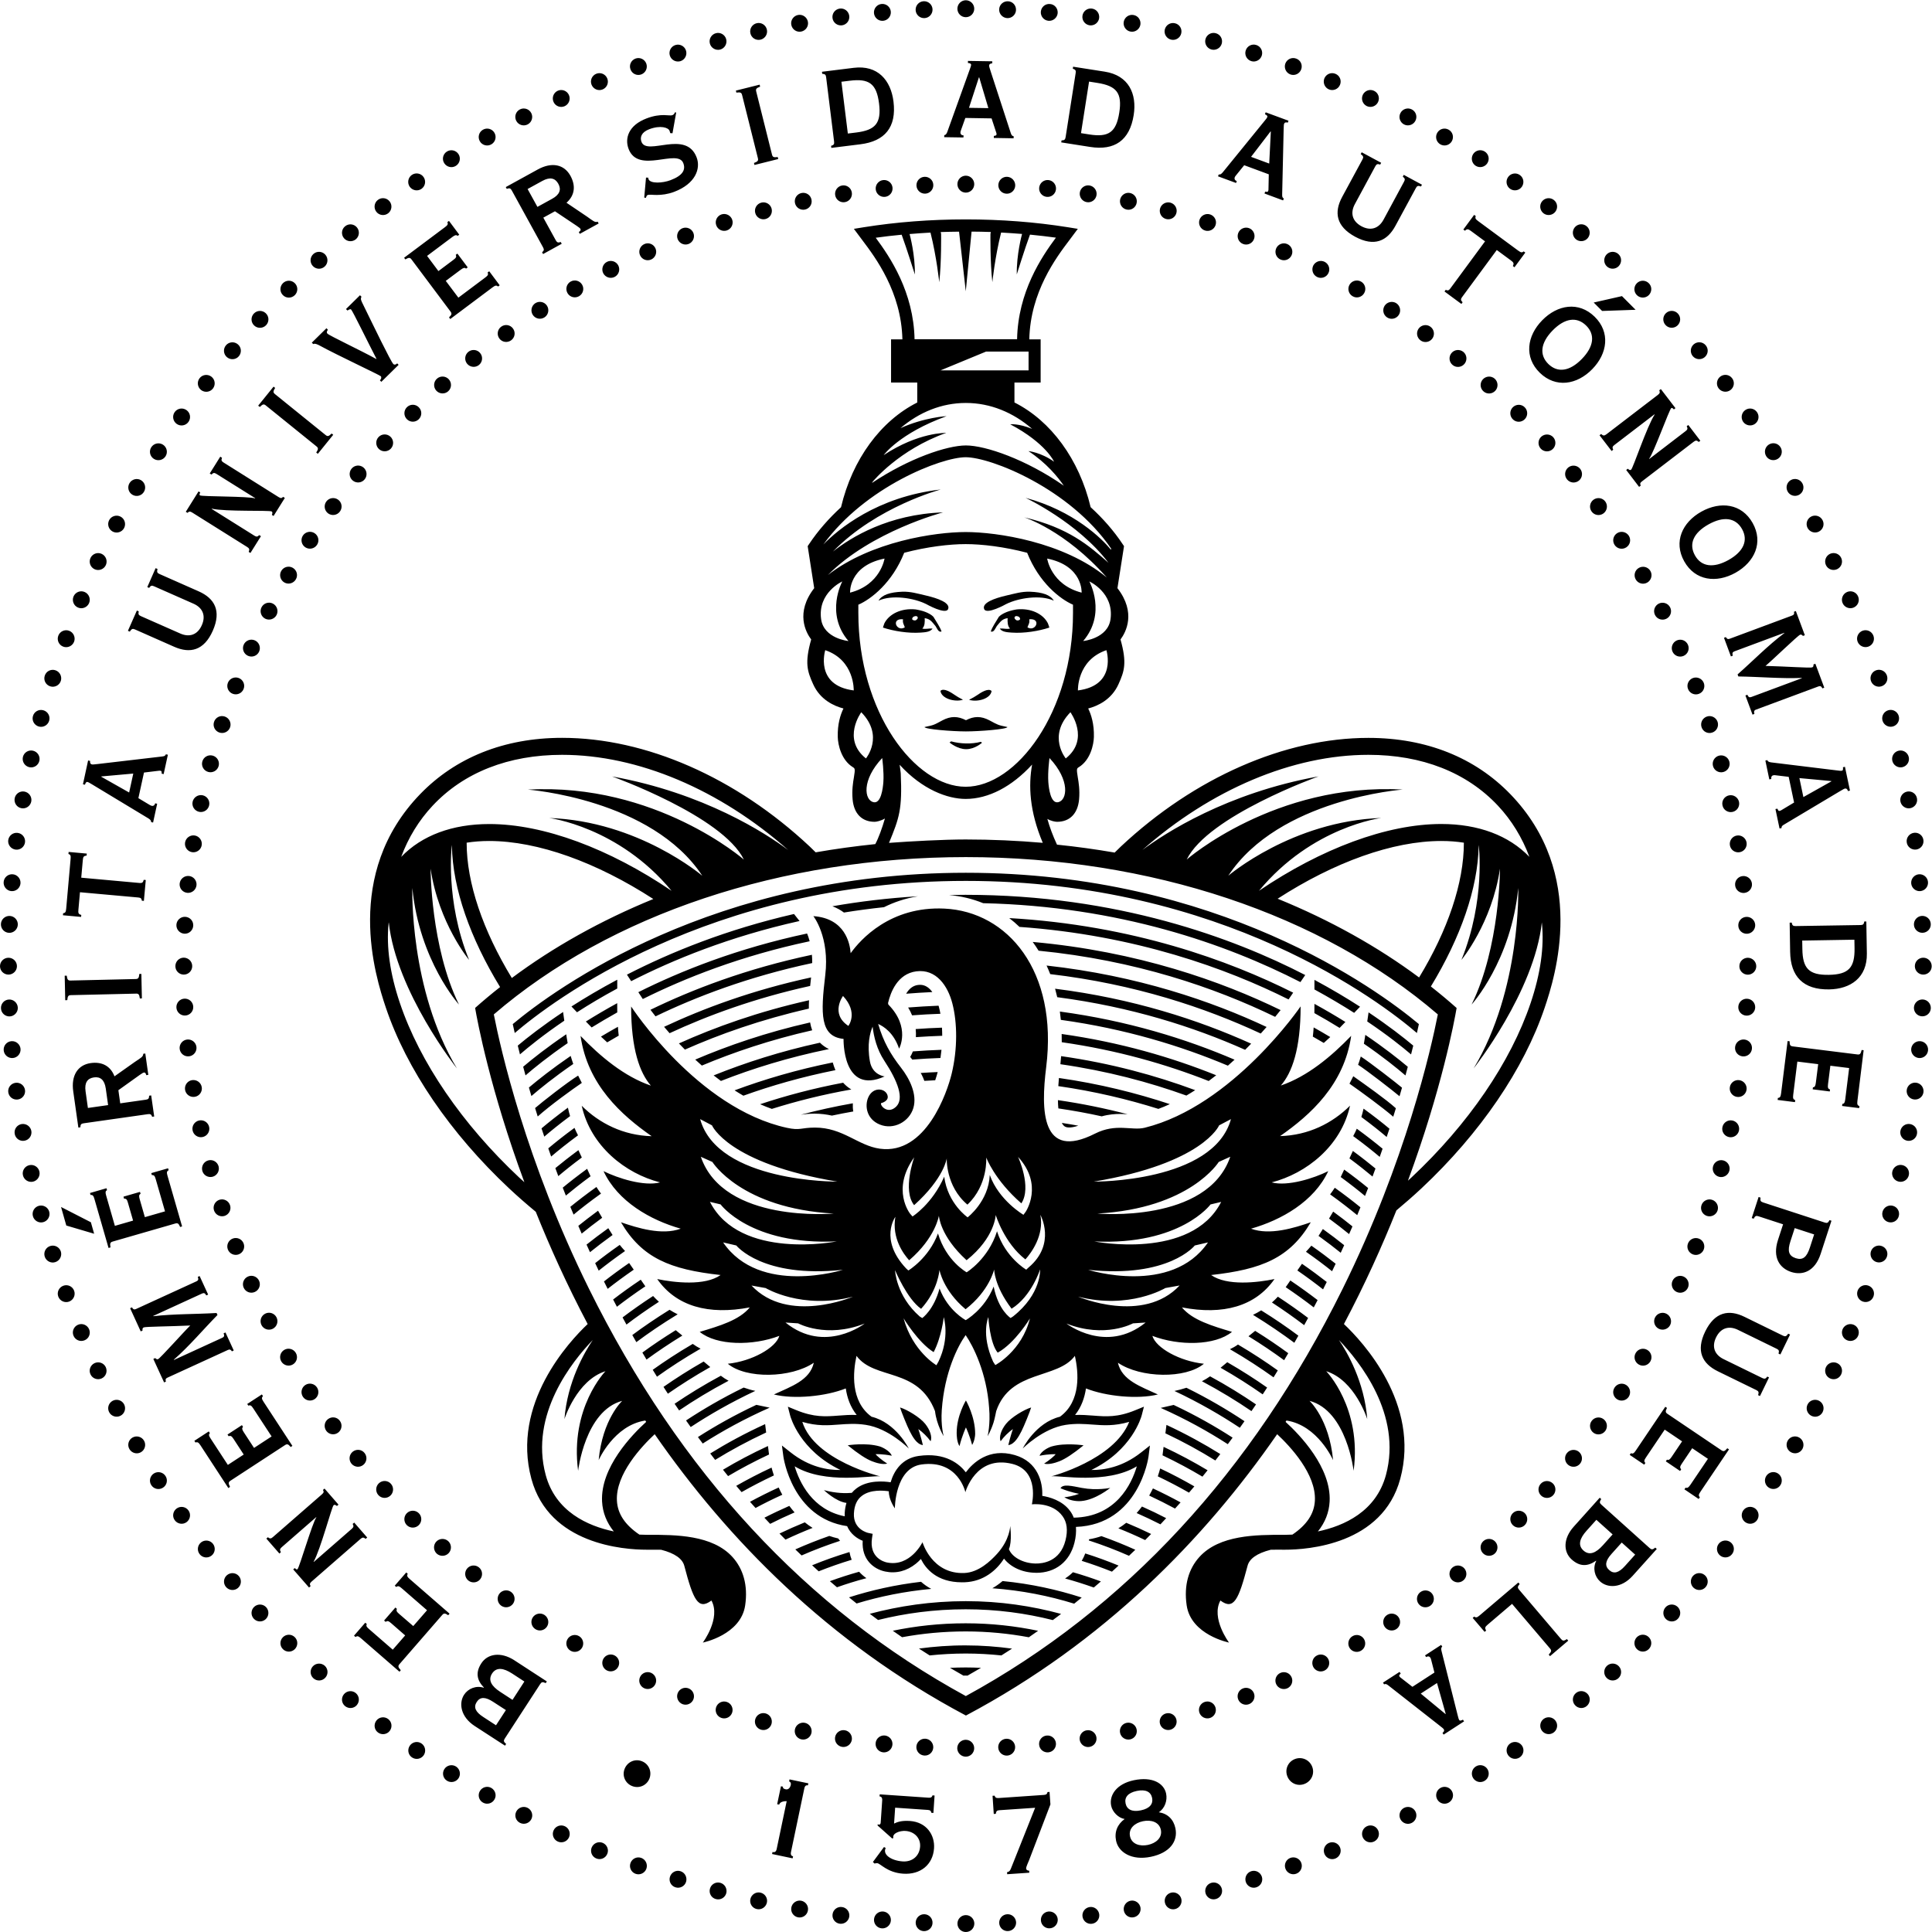 <?xml version="1.0" encoding="utf-8"?>
<!-- Generator: Adobe Illustrator 23.0.5, SVG Export Plug-In . SVG Version: 6.00 Build 0)  -->
<svg version="1.1"
	 id="svg2" xmlns:cc="http://creativecommons.org/ns#" xmlns:dc="http://purl.org/dc/elements/1.1/" xmlns:inkscape="http://www.inkscape.org/namespaces/inkscape" xmlns:rdf="http://www.w3.org/1999/02/22-rdf-syntax-ns#" xmlns:sodipodi="http://sodipodi.sourceforge.net/DTD/sodipodi-0.dtd" xmlns:svg="http://www.w3.org/2000/svg"
	 xmlns="http://www.w3.org/2000/svg" xmlns:xlink="http://www.w3.org/1999/xlink" x="0px" y="0px" viewBox="0 0 1080 1080"
	 style="enable-background:new 0 0 1080 1080;" xml:space="preserve">
<sodipodi:namedview  bordercolor="#666666" borderopacity="1" fit-margin-bottom="0" fit-margin-left="0" fit-margin-right="0" fit-margin-top="0" gridtolerance="10" guidetolerance="10" id="namedview15" inkscape:current-layer="svg2" inkscape:cx="20.594773" inkscape:cy="811.25624" inkscape:pageopacity="0" inkscape:pageshadow="2" inkscape:window-height="1017" inkscape:window-maximized="1" inkscape:window-width="1920" inkscape:window-x="1352" inkscape:window-y="-8" inkscape:zoom="0.27780235" objecttolerance="10" pagecolor="#ffffff" showgrid="false">
	</sodipodi:namedview>
<g id="g10" transform="matrix(2.721,0,0,-2.721,1.952301e-5,1080)">
	<g id="g12" transform="scale(0.1)">
		<path id="path14" d="M2247.1,1541.6c224.9,37.5,257.5,115.6,257.5,115.6l24.3,12.8C2492.9,1539.5,2247.1,1541.6,2247.1,1541.6
			 M2254.4,1476c190.6,10.4,249.4,106,249.4,106l23.7,10.7C2480.4,1455.2,2254.4,1476,2254.4,1476 M2248.1,1418.7
			c177-8.3,238.8,76,238.8,76l21.9,5.2C2447.1,1379.2,2248.1,1418.7,2248.1,1418.7 M2235.6,1360.4c165.6-17.7,219,50,219,50
			l27.1,6.3C2406.4,1306.3,2235.6,1360.4,2235.6,1360.4 M2214.8,1305.3c105.1-27.1,179.4,17.7,179.4,17.7l29.2,5.2
			C2348.4,1248,2214.8,1305.3,2214.8,1305.3 M2190.9,1250c79.1-31.2,136.7,0.4,136.7,0.4l26,1.7
			C2272.4,1186.5,2190.9,1250,2190.9,1250 M2177.6,1058.6c-50.2-12.2-76.5-65.3-76.5-65.3s41.1,41.5,88.5,48.6
			c20.9,3.1,38,1.8,54.6,0.6c22.3-1.7,45.1-3.4,75.6,5.5c-31-78.3-159.9-111.9-159.9-111.9c15.5,2.7,113.3-17.2,175.6,20.6
			c-10.8-36.5-42.7-104-129.6-105.5c-2,5.2-4.6,10-8,14.4c-15.8,21.1-42.3,28.1-56.7,30.4c1.4,27.4-8.7,69.9-56.3,83.8
			c-53.4,15.5-86.3-16.1-100.7-35.4c-12.9,16.8-41.7,41.5-97,33.6c-33.7-4.8-50.3-29.8-57.5-54.1c-13,2.1-46.5,5.2-70.1-12.5
			c-3.6-2.7-6.8-5.8-9.7-9.2c-11.6-1.1-31.8-1.3-57.2,5.6c0,0,24.3-23.6,46.3-26.3c-1.9-6.2-3.2-13-3.6-20.5c-0.1-2.4-0.1-4.7,0-7
			c-66.8,13.3-93.1,70.3-102.8,102.7c62.4-37.8,160.2-18,175.6-20.6c0,0-135,32.6-159.9,111.9c30.4-9,53.3-7.2,75.5-5.5
			c16.6,1.2,33.8,2.6,54.7-0.6c47.5-7,88.5-48.6,88.5-48.6s-26.3,53.1-76.5,65.3c-43.6,31.8-38.3,91.5-30.9,125
			c37.3-50.4,126.4-22.8,161.3-113.5c3.3-28.6,17.8-51.5,17.8-51.5s-6.2,21.1-3.9,53.9c5.5,77.3,32.7,130.9,49,153.8
			c15.5-22.3,43.3-77.6,48.2-149.1c3.1-34-3.1-58.6-3.1-58.6s6.8,10.9,12.3,28.3c2.2,6.8,5.4,23.2,5.4,23.2
			c29.1,85.6,126,65.1,161.6,113.5C2215.9,1150.1,2221.3,1090.4,2177.6,1058.6 M2188.9,804.4c-11.1-43.7-46.8-47.7-61.7-47.4
			c-25.8,0.5-48.4,13.4-54.5,29.6c6.9,15.2,2.7,47.5,2.7,47.5s-0.5-28.1-27.1-57.3c-13.6-14.9-37.8-38.1-67.3-39.3
			c-66.8-2.6-85.8,63.3-85.8,63.3s-25-51.6-73.2-41.6c-6.2,1.3-36.6,10-30.5,50l1.3,8.8l-8.7,1.8c-1.3,0.2-31.5,7.1-29.8,40.1
			c0.9,16.8,6.3,28.7,16.7,36.4c17.4,13.1,44,10.8,55,9.1c-0.1-17.8,12.4-35,12.4-35c0,0.6,0.4,82.6,54.7,90.1
			c75.5,10.4,90.2-56.9,90.2-56.9s21.2,76.9,96.4,58.1c57-14.2,40.2-83.1,40.2-83.1s41.8,5.3,63.1-24.4
			C2192,841.9,2194.2,825.3,2188.9,804.4 M1613.7,1252.1l26-1.7c0,0,57.6-31.6,136.7-0.4C1776.4,1250,1694.9,1186.5,1613.7,1252.1
			 M1543.9,1328.1l29.1-5.2c0,0,74.2-44.8,179.4-17.7C1752.5,1305.3,1618.9,1248,1543.9,1328.1 M1485.6,1416.7l27.1-6.3
			c0,0,53.4-67.7,219-50C1731.7,1360.4,1560.9,1306.3,1485.6,1416.7 M1458.5,1500l21.9-5.2c0,0,61.7-84.3,238.7-76
			C1719.1,1418.7,1520.3,1379.2,1458.5,1500 M1463.5,1582c0,0,58.9-95.5,249.4-106c0,0-225.9-20.8-273.1,116.6L1463.5,1582z
			 M1462.7,1657.2c0,0,32.6-78.1,257.5-115.6c0,0-245.7-2.1-281.8,128.4L1462.7,1657.2z M1928.1,1172l-4.3-7.6
			c0,0-48.9,28.4-67.5,96.4c0,0,29.9-49.8,61.8-69.5c16.1,30.6,20.8,71.8,20.8,71.8S1951.9,1221.4,1928.1,1172 M2115.9,1260.5
			c-16.7-67.2-71.1-95.8-71.1-95.8l-4.5,6.9c-25.5,56.7-9.8,91.6-9.8,91.6s2.8-53.2,19.2-73
			C2085.5,1210,2115.9,1260.5,2115.9,1260.5 M2081.2,1264.6l-5-3.2c0,0-25.1,15.7-34.8,64.6c-19.2-47.8-57.4-69-57.4-69
			s-36.4,19.1-53.8,65.1c-11.8-44.2-35.5-60.8-35.5-60.8l-5.1,3.1c-49,42.9-50.8,95.2-50.8,95.2s24.7-59.2,53.5-79.3
			c35.5,39,37.7,80,37.7,80s7.4-42.2,53.7-80.9c49.2,38.3,58.7,81.8,58.7,81.8s0-33.6,35.8-80.7c41.1,25.5,58.6,80.8,58.6,80.8
			S2139.9,1310.9,2081.2,1264.6 M1839.5,1469.3c-7.8-43.9,17.1-77,28.3-89.3c54.4,46.7,61.1,91.6,61.1,91.6s2.1-41.8,56.9-91.5
			c58.4,46.6,59.8,93,59.8,93s17.5-57.8,61-91.3c11.8,13.2,38.8,49,30.8,91.5c0,0,33-59.5-23.9-107.8l-5.2-4.8
			c0,0-42.8,24.8-60,78.9c-17.9-57.2-62.4-84.3-62.4-84.3s-41.9,22.9-58.9,79.8c-18.7-50.7-60.7-76-60.7-76s-1.9,1.1-5.2,4.6
			C1805.6,1423.1,1839.5,1469.3,1839.5,1469.3 M1878.2,1591.6c0,0-24.7-67.7-0.2-98.4c62.1,56,67,96.3,67,96.3s-2.6-57.2,42.5-95.2
			c42.9,40.6,38.6,96.9,38.6,96.9s16.9-46.1,72.2-94.3c22,33.6-6.8,95.5-6.8,95.5c52.9-57.6,16-112.3,15.6-112.9l-4.5-6.1
			c0,0-50.4,29.4-69.2,81.8c-2.3-54.2-45.5-87-45.5-87s-40.8,27.9-48.1,83.5c-24.7-56.3-65.1-81.7-65.1-81.7l-4.8,5.4
			C1869.6,1475.9,1830.3,1524.9,1878.2,1591.6 M1742.9,1861.5c-37.9,25-11,61.5-11,61.5C1764,1888.5,1742.9,1861.5,1742.9,1861.5
			 M2773.5,1697.6c-36.2-36.1-85.6-60.9-143.7-62.5c62.3,43.4,131.8,105.8,146.1,206c-40.7-42.3-89.7-83.3-144.5-102.1
			c22.8,26.2,40.6,74.6,40.6,162.6c0,0-139.3-204.4-320.2-249.3c-26.6-6.6-58.7,9.9-102.2-12.1c-110.9-56.2-111.3,48.5-100.3,136.6
			c24.6,197.6-79.1,319.6-209.2,325.7c-111.2,5.2-172.4-63.7-192.5-91.6c-1.4,19.7-11.2,71.6-76.6,76.1c0,0,33.9-42.6,24.4-121.5
			c-9.5-79-10.9-125.9,37.6-130.7c0,0-2.9-116.6,84.4-77.1c0,0-25.1,2.5-30.2,30.7c-6.4,35.3,0.3,59.5,5.5,71.5
			c2.6-21.2,8.7-46.6,23.9-69.7c28.9-44,40.8-78.3,24.6-94.4c-16.3-16.1-32.6,0.4-31.3,6.9c0,0,18.4,4.1,12.9,17.6
			c-5.4,13.4-29.3,16.3-39-5.6c-7.7-17.4-3.6-44.9,23.8-55.9c28.5-11.5,60.4,5.8,68.8,34c8.3,27.9-7.6,60.1-25.3,82.8
			c-21.4,27.4-36.3,53.4-47,89.9c10.9-4.8,31.8-17.7,43-50.7c0,0,24.2,43.4-22.1,90.6c0,0-0.3,1.1-0.6,3
			c5.1,22.2,19.5,60.2,58.1,65.2c40.9,5.3,64.7-29.9,74-65.8c10.4-40,10.8-93.6-1.3-144.2c-9.2-38.5-53-167.3-147.4-154.4
			c-45.4,6.2-76,43.6-133.9,43.4c-28.5-0.1-29.9-6.4-57.1-0.5c-184.2,40-320.2,249.3-320.2,249.3c0-88,17.8-136.4,40.6-162.6
			c-54.8,18.7-103.8,59.8-144.5,102.1c14.3-100.3,83.8-162.6,146.1-206c-58.1,1.5-107.5,26.4-143.7,62.5
			c18.3-82.9,89.7-139.3,161-157.4c-32.7-8.7-86.5,8.4-116.2,23.1c29.2-62.5,96.5-100.6,158.6-118.2c-38.6-14.2-88.9,1.5-122.8,13.2
			c43.2-73.4,100.6-97,204.7-108.4c-32.3-22.9-95.4-15.5-130.2-8.3c39-55.9,105.3-74.5,190.2-58.2c-21.6-26.3-62.4-38.1-102.9-50.3
			c34.9-28.5,108.9-29,163.6-8.2c-7.2-24.5-56.1-52.1-105.9-57.3c37.3-31.3,129.8-29.8,176.7,2.1c-8.1-36.3-47-48.9-82-65.2
			c41.5-10.3,106.7-3.9,147.7,12.4c2.7-19,9.3-38.1,22.4-54.5c-13.5,0.5-25.5-0.4-37.2-1.3c-26.9-2.1-50.2-3.8-86.9,11.2l-17.3,7.1
			l4.7-18.2c1-3.6,19.7-71.3,103.3-111.8c-25.5-0.5-63.5,5.5-102.2,36l-18,14.2l3-22.8c0.2-1.3,17.8-126.4,130.9-142.8
			c6.9-16.2,20.6-25.6,32-30.1c-2.5-38.6,22.5-58.1,46-63.1c22.4-4.8,44.4,0.8,63.4,16.1c2.9,2.3,6.6,5.8,10.2,9.6
			c9.5-19.4,32.3-47.9,84.4-47.9c1.8,0,3.7,0,5.7,0.1c38.8,1.5,65.7,24.9,80.6,48.6c13.4-17.2,36.8-28.6,64.4-29.1
			c0.7,0,1.4-0.1,2.1-0.1c39.3,0,68.4,22.9,78.2,61.6c3,11.8,3.9,22.7,3.1,32.7c129.4,4.9,149,143,149.1,144.4l2.9,22.8l-18.1-14.2
			c-38.7-30.5-76.7-36.4-102.2-36c83.6,40.6,102.3,108.3,103.3,111.8l4.7,18.2l-17.4-7.1c-36.7-15.1-60-13.3-86.9-11.2
			c-11.7,0.9-23.7,1.8-37.2,1.3c13.1,16.4,19.6,35.5,22.4,54.5c41-16.3,106.2-22.7,147.7-12.4c-35,16.3-73.9,28.9-82.1,65.2
			c46.9-31.9,139.5-33.3,176.7-2.1c-49.9,5.2-98.7,32.7-105.9,57.3c54.8-20.9,128.7-20.3,163.6,8.2c-40.4,12.2-81.3,24-102.9,50.3
			c84.8-16.4,151.2,2.3,190.2,58.2c-34.8-7.2-97.9-14.6-130.2,8.3c104.1,11.5,161.5,35,204.8,108.4c-34-11.7-84.2-27.4-122.8-13.2
			c62.1,17.6,129.5,55.7,158.6,118.2c-29.7-14.8-83.5-31.8-116.2-23.1C2683.8,1558.3,2755.3,1614.7,2773.5,1697.6 M2066.7,1043.9
			c-10.1-12.7-14.7-27.1-11-35.8c0.1,0.1,0.1,0.3,0.2,0.4c6.1,8.5,15.4,17.9,25,24.8c0,0-5.1-14.5-9.4-33
			c12.8,1.5,21.4,17.6,27.1,28.7c5.3,10.3,17.7,41,19.8,48.6C2104.2,1073.4,2077.5,1057.5,2066.7,1043.9 M2168.8,981.6
			c-1.6-2.6-12.7-12.4-23.8-19.4c9-2.4,21.8,1.1,31.5,4.9c11.9,4.7,28.1,15.2,49.6,32.7c0,0-37.3,5.9-65.6-2.3
			c-6.2-1.8-21.3-9.3-24.8-19.1C2155.1,982.3,2168.8,981.6,2168.8,981.6 M1965.4,1025.4c0-5.2,0.4-18.8,5.8-27.2
			c5.2,21.3,13.2,38.4,13.2,38.4s7.5-16,12.8-36c4.7,7.7,6.2,18.2,6.2,22.7c0,36.1-19,68.7-19,68.7S1965.4,1061.1,1965.4,1025.4
			 M2186.6,893.2c8.8-5.7,22.5-8.8,34.4-7.9c29.6,2.3,59.9,27.1,59.9,27.1s-27.2-5.9-58.1-0.1c-20.6,3.9-39.2,8.8-44.1-0.7
			c21.6-8.9,38.1-11.3,38.1-11.3S2204.7,895,2186.6,893.2 M1203.6,1870.5c0,0,5.6-5.8,11.9-12.2c16.3,10.1,33.9,20.4,52.6,30.9
			c-0.1,9-0.1,19-0.1,19C1244.8,1895.5,1223.3,1882.8,1203.6,1870.5 M1466.1,1759.8c4.9-3.9,9.9-7.7,15-11.4
			c64.4,25.3,138.6,48.5,221.9,65.5c-7,3.3-13.2,7.7-18.5,13.1C1603.8,1809.4,1530.9,1785.9,1466.1,1759.8 M1509.1,1729.1
			c5.9-3.8,12-7.4,18.1-11c57.4,20.7,120.5,38.8,189.1,52.5c-2.2,5.2-4.1,10.6-5.5,15.8C1637.2,1771.6,1569.9,1751.7,1509.1,1729.1
			 M2772.3,1589.3c18.8-13.9,34.6-26.6,47.4-37.3c2.1,5.5,4.2,11.1,6.1,16.5c-12.9,10.6-28.4,22.9-46.4,36.1L2772.3,1589.3z
			 M2488.9,101.1c-9.3-2.5-14.7-12-12.3-21.2c2.5-9.3,11.9-14.8,21.2-12.2c9.3,2.5,14.8,11.9,12.3,21.2
			C2507.7,98.1,2498.2,103.6,2488.9,101.1 M1645.5,1679.1c0.1,0,0.3,0,0.4,0c6.3,0.9,14.8,2.1,27.7,2.1c13,0,24.7-1.6,35.5-4
			c14.4,3.1,29.1,5.9,43.9,8.5c-1,5.5-1.2,11.2-0.9,16.8C1715.1,1696,1679.5,1688.1,1645.5,1679.1 M1732.3,1744.8
			c-61.2-11.5-118.1-26.7-170.7-44.2c7.9-3.5,16-6.7,24.1-9.6c50.5,15.9,105,29.6,163.3,39.9c-5.2,3.1-10,6.8-14.4,11.3
			C1733.7,1742.9,1733,1743.9,1732.3,1744.8 M1849.1,1077.6c2.1-7.6,14.5-38.3,19.8-48.6c5.7-11.2,14.3-27.2,27.1-28.7
			c-4.3,18.5-9.4,33-9.4,33c9.5-6.9,18.9-16.3,25-24.8c0.1-0.1,0.1-0.3,0.2-0.4c3.7,8.7-0.9,23.1-11,35.8
			C1890,1057.5,1863.3,1073.4,1849.1,1077.6 M1661.7,1897c-0.1,5.5,0.1,11.2,0.4,17.2c-104.2-23.3-193.8-55.6-267.3-88.7
			c4-4.2,8.1-8.5,12.3-12.7C1477.7,1844.1,1563.1,1874.6,1661.7,1897 M2566.1,468.1c9,3.5,13.4,13.5,10,22.4
			c-3.4,8.9-13.4,13.4-22.4,10c-9-3.4-13.4-13.5-10-22.5C2547.1,469.1,2557.1,464.6,2566.1,468.1 M2570.6,124.9
			c-9.1-2.9-14.1-12.6-11.3-21.8c2.9-9.2,12.6-14.3,21.7-11.3c9.1,2.9,14.3,12.6,11.4,21.7C2589.4,122.7,2579.7,127.8,2570.6,124.9
			 M2730.4,1465.7c15.4-11.4,29.3-22.1,41.2-31.9c2.3,5.3,4.6,10.6,6.9,15.8c-11.6,9.4-24.9,19.7-39.6,30.4L2730.4,1465.7z
			 M1807.2,997.6c-28.4,8.3-65.6,2.3-65.6,2.3c21.5-17.5,37.7-28,49.6-32.7c9.7-3.8,22.5-7.4,31.5-4.9c-11.1,7-22.3,16.7-23.8,19.4
			c0,0,13.6,0.7,33.2-3.2C1828.4,988.2,1813.4,995.7,1807.2,997.6 M1935.9,2489.1c-17.2-9.2-16.5-9.5-36.5-13.6c0-4.5,57-9,84.9-9
			c27.8,0,85.3,4.5,85.3,9c-20.1,4.1-19.3,4.4-36.6,13.6c-17.5,9.3-32.1,8.9-48.5,0.4C1968,2498,1953.3,2498.4,1935.9,2489.1
			 M1185.4,1889.5c24.4,15.7,51.9,32.2,82.7,48.8v18.1c-35.3-18.8-66.8-37.5-94.1-55L1185.4,1889.5z M2602.1,1859.3
			c-112.1,52.6-264.8,105.5-452,126.2c2.7-5.7,5.1-11.6,7.5-17.6c173.5-20.4,318.5-68.9,432.5-122.1
			C2594.3,1850.5,2598.3,1855,2602.1,1859.3 M2648.5,1917.7l8.2,12.1c-131.2,65.8-329.8,138.7-583.3,153.2
			c7.3-5.6,14.3-11.6,21-18.1c239.1-17,427-86.1,552.8-149C2648,1916.9,2648.5,1917.6,2648.5,1917.7 M1666.3,1961.1
			c-120.4-26-221.8-63.9-302-101.5c3.6-4.2,7.4-8.6,11.3-13.1c77.3,35.9,174.3,71.9,288.8,97.1
			C1665,1949.3,1665.6,1955.1,1666.3,1961.1 M2498.6,1760.1c-90.6,36.5-196.8,67.8-317.5,84.8c0.2-5.6,0.2-11.2,0.2-16.9
			c114.2-16.3,215-45.5,301.8-79.7C2488.3,1752.3,2493.5,1756.2,2498.6,1760.1 M2455.4,1729.5c-80.7,30-172.7,55.2-275.4,69.9
			c-0.4-5.5-0.9-11.1-1.5-16.6c95.9-13.8,182.3-36.8,258.8-64.4C2443.4,1721.9,2449.4,1725.7,2455.4,1729.5 M2570.4,1825
			c-108.8,49.1-243.7,92.9-402.8,112.9c1.6-5.7,3-11.5,4.4-17.4c151.7-19.8,281.1-61.3,386-108.1
			C2562.2,1816.7,2566.4,1820.8,2570.4,1825 M2536.3,1792.1c-99.7,42.8-219.8,80.1-358.9,98.9c0.8-5.6,1.4-11.3,2-17.1
			c132.4-18.3,247.2-53.6,343.2-94.1C2527.2,1783.9,2531.8,1788,2536.3,1792.1 M2732.6,1515.4c21.8-15.6,40.4-30.2,55.7-42.7
			c2.2,5.4,4.5,10.8,6.6,16.1c-14.8,12.1-32.4,25.7-52.7,40.2C2739.2,1524.4,2736,1519.8,2732.6,1515.4 M2754.5,1551.3
			c-0.1-0.1-0.1-0.2-0.1-0.3c19.5-14.3,36.3-27.5,49.9-38.9c2.2,5.5,4.3,10.9,6.4,16.3c-13.7,11.3-30.1,24.1-49.2,37.9
			L2754.5,1551.3z M2782,1888.3l12.1,12.6c-27.3,17.7-58.6,36.3-93.7,55.2v-19.7C2730.6,1919.9,2757.9,1903.7,2782,1888.3
			 M2697.1,1839.5c7.7-4.4,15.2-8.7,22.5-13c4.4,3.8,8.9,7.9,13.3,12.1c-10.9,6.5-22.2,13.2-34.1,19.8
			C2698.4,1851.9,2697.8,1845.6,2697.1,1839.5 M2752.1,1857.4c3.4,3.4,11.9,12.2,11.9,12.2c-19.5,12.2-40.7,24.6-63.6,37.2
			c0,0,0-14.5-0.1-19C2718.7,1877.6,2736,1867.4,2752.1,1857.4 M2681.5,1966c-146.6,75.6-385.9,164.8-698,164.8
			c-11.4,0-22.6-0.3-33.9-0.5c24.5-2,48.2-7.7,70.3-16.7c279.3-6.3,499.3-83.9,651.7-162.1L2681.5,1966z M2630.9,1894
			c-120.7,58.8-293.3,120.6-509.3,140c4.3-5.8,8.3-11.8,12.1-18c198.9-19.6,362.1-75.8,486-135.9
			C2623.8,1885.1,2627.5,1889.8,2630.9,1894 M1288,1966.8l8.7-13.4c85.1,43.5,201.6,91.5,345.9,123.6l-11.4,14.4
			C1493.9,2059.9,1378.9,2013.5,1288,1966.8 M1932,1886.4c-0.9,5-1.9,9.8-3.2,14.5c-0.1,0.6-0.3,1.3-0.6,2.1
			c-21.2-0.8-42-2.1-62.5-3.7c3.3-5.4,6-10.8,8.1-16.1C1892.9,1884.7,1912.3,1885.7,1932,1886.4 M2403.3,1700.8
			c-68.7,22.8-144.7,41.8-227.8,53.7c-0.6-5.9-1-11.4-1.3-16.7c74.4-10.7,143-27.1,205.6-46.8
			C2387.7,1693.9,2395.6,1697.2,2403.3,1700.8 M1890.3,1945.9c-1.4,0-2.9-0.1-4.4-0.3c-11.1-1.4-18.8-8.7-24.3-18
			c17.6,1.4,35.6,2.6,53.8,3.4C1909.4,1939.4,1901.2,1945.9,1890.3,1945.9 M1668.6,1852.5c-1.9,5-3.3,10.4-4.3,16.1
			c-90.1-20.4-169-47.7-236-76.3c4.4-4.1,9-8.2,13.6-12.3C1506.7,1807.2,1582.5,1833,1668.6,1852.5 M1336.3,1894.6
			c3.1-4.1,6.5-8.6,10.4-13.5c83.2,40.2,191.4,81.7,321.9,109.5c0.1,6-0.2,11.6-0.6,17C1533.2,1979.1,1421.6,1936.1,1336.3,1894.6
			 M1311.4,1930.8l8.9-13.7c0,0,0.2-0.2,0.3-0.4c86.1,42.9,201.5,88.8,342.8,118.7c-1.6,6.1-3.4,11.4-5.3,15.9
			C1515,2020.9,1398.3,1974.3,1311.4,1930.8 M2301.1,1680.6c5.5,0,10.6-0.3,15.5-0.6c-45.1,11.8-92.8,21.7-143.2,29
			c0.1-6.3,0.4-12,0.9-17c30.7-4.5,60.4-9.9,89.1-16.3C2278.4,1679.9,2291.4,1680.6,2301.1,1680.6 M1935.7,1841.2
			c0,5.6-0.2,11.2-0.5,16.7c-18.3-0.6-36.3-1.6-54-2.9c0.6-5.9,0.7-11.4,0.4-16.6C1899.3,1839.6,1917.3,1840.6,1935.7,1841.2
			 M2196.4,1652.8c4.1,0,10.3,0.8,18.9,3.7c-11.1,2.1-22.4,3.9-33.9,5.7c1.1-2.1,2.3-3.8,3.3-4.9
			C2186.8,1654.9,2189.6,1652.8,2196.4,1652.8 M1874.1,1792.3c19,1.5,38.3,2.6,58,3.3c0.8,5.6,1.5,11.2,2.1,16.8
			c-19.9-0.7-39.5-1.8-58.8-3.3c-1.8-4.6-3.3-7.4-3.6-7.9l-1.9-3.4c1.1-1.5,2.3-3,3.5-4.5C1873.6,1793,1873.9,1792.6,1874.1,1792.3
			 M1816.1,2105.4c20,10,43.2,18.1,69.7,22.4c-61.7-3.7-120.3-10.8-175.7-20.5c8.9-3.4,16.8-7.7,23.7-12.9
			C1760.4,2098.7,1787.9,2102.4,1816.1,2105.4 M1899,1748.6c7.4,0.4,14.8,0.8,22.3,1.2c2.1,6.2,3.8,11.9,5.1,16.9
			c-11.7-0.5-23.4-1.1-34.9-1.9l2.1-3.7C1895.6,1757.2,1897.4,1753,1899,1748.6 M1271.1,1841.5c-0.7,5.9-1.2,11.9-1.6,18.2
			c-12.1-6.8-23.8-13.5-34.9-20.2c4.3-4,8.5-8,12.8-11.8C1255,1832.3,1262.9,1836.9,1271.1,1841.5 M1160.4,217.3
			c-8.7,4-19,0.3-23-8.4c-4.1-8.7-0.4-19,8.4-23c8.7-4,19-0.4,23.1,8.4C1172.8,203,1169.1,213.3,1160.4,217.3 M1118.5,651.4
			c-8,5.2-18.8,2.9-24-5.1c-5.2-8-2.9-18.7,5.2-24c8.1-5.3,18.8-2.9,24,5.1C1128.9,635.4,1126.6,646.1,1118.5,651.4 M1414.6,500.5
			c-8.9,3.5-19-1-22.4-10c-3.4-8.9,1.1-18.9,10-22.4c8.9-3.4,19,1.1,22.4,10C1428,487,1423.5,497.1,1414.6,500.5 M1052.9,476.9
			l-25.3,16.5c-17.8,11.6-25.5,24-16.7,37.6c8.8,13.5,23.3,11.6,41.1,0.1l25.3-16.5L1052.9,476.9z M1019,424.7l-26.3,17.1
			c-15.8,10.2-20.3,19.9-13.3,30.8c7,10.8,17.6,10.7,33.5,0.4l26.4-17.1L1019,424.7z M988.9,552.1c-12.1-18.6-9.6-34.5,5.2-49.8
			l-0.3-0.5c-15.6,5.1-32.1-1.6-40.4-14.4c-11.2-17.3-7.2-45.3,21.8-64.2l62.3-40.4l2.3,3.5c-5.3,4.5-5.6,6.8-2.8,11.1l72.8,112
			c2.8,4.3,5,4.9,11.3,1.9l2.3,3.5l-67,43.6C1028.5,576.3,1001.6,571.6,988.9,552.1 M1029.6,670.4c7.8-5.6,18.6-3.9,24.3,3.9
			c5.6,7.7,3.9,18.6-3.9,24.3c-7.7,5.6-18.6,3.9-24.3-3.9C1020.1,686.9,1021.8,676.1,1029.6,670.4 M962.1,722.1
			c7.5-6,18.4-4.9,24.4,2.6c6,7.5,4.9,18.4-2.6,24.4c-7.4,6-18.4,4.9-24.4-2.6C953.5,739.1,954.7,728.2,962.1,722.1 M1337.7,532.4
			c-8.7,3.9-19.1-0.1-22.9-8.8c-3.9-8.8,0.1-19,8.8-22.9c8.8-3.9,19,0.1,22.9,8.8C1350.4,518.2,1346.5,528.4,1337.7,532.4
			 M1398.1,124.9c-9.1,2.9-18.8-2.2-21.7-11.4c-2.9-9.1,2.1-18.9,11.3-21.7c9.2-2.9,18.9,2.1,21.8,11.3
			C1412.2,112.3,1407.2,122,1398.1,124.9 M1262.6,568.2c-8.5,4.4-19,1-23.4-7.6c-4.3-8.5-0.9-19,7.6-23.3c8.6-4.3,19-0.9,23.3,7.6
			C1274.5,553.4,1271.2,563.8,1262.6,568.2 M1238.3,183.1c-8.9,3.7-19-0.6-22.7-9.4c-3.7-8.9,0.5-19,9.4-22.6
			c8.8-3.7,19,0.5,22.6,9.4C1251.3,169.2,1247.1,179.4,1238.3,183.1 M1319.1,350.7c-14.3,5.9-29.9-1-35.7-15.1
			c-5.8-14,0.6-29.7,14.8-35.6c14.2-5.9,30,0.7,35.8,14.7C1339.8,328.9,1333.3,344.9,1319.1,350.7 M1317.5,152.2
			c-9,3.3-18.9-1.4-22.2-10.4c-3.3-9,1.3-18.9,10.3-22.2c9-3.3,19,1.3,22.3,10.3C1331.1,139,1326.5,148.9,1317.5,152.2 M522.4,668.2
			c-7.1-6.5-7.6-17.4-1.1-24.5c6.5-7.1,17.4-7.6,24.5-1.1c7,6.5,7.5,17.4,1.1,24.5C540.4,674.2,529.5,674.6,522.4,668.2
			 M797.5,437.5c-7.6,5.8-18.5,4.4-24.3-3.2c-5.8-7.6-4.5-18.5,3.2-24.3c7.6-5.8,18.5-4.4,24.3,3.2
			C806.5,420.8,805.1,431.7,797.5,437.5 M706.7,488.6c-6.2-7.3-5.3-18.3,2.1-24.4c7.3-6.1,18.3-5.3,24.4,2.1
			c6.1,7.4,5.2,18.3-2.1,24.4C723.8,496.9,712.9,495.9,706.7,488.6 M640.1,719.9l100.7,87.8c3.8,3.3,6.2,3.4,10.4,0l3.2,2.7
			l-26.7,30.7l-3.2-2.8c2.5-4.2,2.1-6.5-1.7-9.9l-78.1-68.1l-0.4,0.4c14.2,25.1,37.2,112.7,41,116c2.3,2,4.5,0.3,6.9-1.5l3.2,2.8
			l-28.7,33l-3.2-2.8c1.9-3.5,2.2-5.3-2.3-9.2l-100.7-87.8c-3.8-3.4-6.2-3.4-10.2-0.2l-3.1-2.8l26.8-30.7l3.1,2.8
			c-2.7,4.4-2.3,6.7,1.5,10.1l70.9,61.8l0.4-0.4c-8.2-11.1-34.8-103.1-38.7-106.4c-1.3-1.2-2.6-0.7-5.6,2.3l-3.2-2.8l32.5-37.2
			l3.2,2.8C635.9,714.3,636.3,716.6,640.1,719.9 M581.2,605.6c-6.8-6.8-6.8-17.7,0-24.5c6.8-6.8,17.7-6.8,24.5,0
			c6.7,6.8,6.8,17.8,0,24.5C599,612.4,588,612.4,581.2,605.6 M866.1,387.2c-7.8,5.5-18.6,3.6-24.1-4.3c-5.5-7.9-3.7-18.7,4.2-24.1
			c7.8-5.5,18.6-3.7,24.2,4.2C875.8,370.9,873.9,381.7,866.1,387.2 M642.7,545.8c-6.5-7.1-6-18,1.1-24.5c7.1-6.5,18-6,24.5,1.1
			c6.5,7.1,6,18-1,24.5C660.1,553.3,649.2,552.8,642.7,545.8 M920.8,650.8l2.8,3.2l-81.8,71.1c-5.2,4.5-6.4,6.8-4.1,10.8l-3.1,2.7
			l-23.6-27.1l3.1-2.7c3.6,2.8,6,1.9,11.2-2.6l52-45.2l-28.3-32.5L820,653.5c-5.2,4.5-6.4,6.8-4.5,10.3l-3.2,2.8l-23.2-26.7l3.2-2.8
			c3.6,2.8,6,1.9,11.2-2.6l28.9-25.2L806.9,580l-48.8,42.4c-5.2,4.5-6.4,6.7-4.5,10.3l-3.2,2.7l-23.1-26.6l3.1-2.8
			c3.6,2.8,6,1.9,11.2-2.6l79.1-68.7l2.7,3.1c-6,6.4-5.9,8.7-2.6,12.6l87.6,100.8C911.8,655.1,914.1,655.4,920.8,650.8
			 M1009.5,295.9c-8.3,4.8-18.9,1.9-23.7-6.4c-4.8-8.3-2-18.9,6.3-23.6c8.3-4.8,18.9-2,23.7,6.3
			C1020.7,280.4,1017.8,291,1009.5,295.9 M1084.1,255c-8.5,4.4-18.9,1.1-23.4-7.4c-4.4-8.5-1.2-18.9,7.4-23.3
			c8.5-4.4,18.9-1.2,23.4,7.3C1095.9,240,1092.6,250.5,1084.1,255 M936.8,340c-8.1,5.1-18.8,2.7-23.9-5.3
			c-5.2-8.1-2.8-18.8,5.3-23.9c8.1-5.1,18.8-2.8,24,5.3C947.2,324.1,944.9,334.8,936.8,340 M801.8,896.3c7.1,6.4,7.7,17.4,1.3,24.5
			c-6.4,7.2-17.4,7.7-24.5,1.3c-7.1-6.4-7.7-17.4-1.3-24.5C783.7,890.4,794.7,889.9,801.8,896.3 M922,778.6
			c6.4,7.1,5.8,18.1-1.3,24.5c-7.1,6.4-18.1,5.8-24.6-1.3c-6.4-7.1-5.8-18.1,1.3-24.6C904.6,770.9,915.6,771.5,922,778.6
			 M860.4,835.9c6.8,6.8,6.8,17.8,0,24.5c-6.8,6.8-17.8,6.8-24.6,0c-6.8-6.8-6.8-17.8,0-24.6C842.6,829.1,853.6,829.1,860.4,835.9
			 M1917.3,378.9c0.5,9.5-6.8,17.7-16.4,18.2c-9.6,0.5-17.8-6.9-18.3-16.4c-0.5-9.6,6.9-17.7,16.5-18.2
			C1908.7,361.9,1916.8,369.3,1917.3,378.9 M2153.9,369.1c9.6,1,16.4,9.5,15.4,19.1c-1,9.5-9.5,16.4-19.1,15.4
			c-9.5-0.9-16.5-9.6-15.4-19.1C2135.7,375,2144.3,368.1,2153.9,369.1 M2238.1,380.2c9.5,1.5,15.9,10.4,14.4,19.8
			c-1.5,9.4-10.4,15.9-19.9,14.4c-9.5-1.4-15.9-10.4-14.4-19.9C2219.8,385.1,2228.7,378.7,2238.1,380.2 M2154.2,42.1
			c-9.6-0.8-16.6-9.2-15.7-18.8c0.8-9.5,9.2-16.6,18.7-15.7c9.5,0.8,16.6,9.2,15.8,18.8C2172.2,35.8,2163.8,42.9,2154.2,42.1
			 M2069.1,362.4c9.6,0.5,16.9,8.7,16.4,18.2c-0.5,9.6-8.6,16.9-18.3,16.4c-9.6-0.5-17-8.7-16.4-18.2
			C2051.3,369.3,2059.5,361.9,2069.1,362.4 M2069.4,36.5c-9.6-0.4-17-8.5-16.6-18.1c0.4-9.6,8.5-17,18.1-16.5
			c9.5,0.4,17,8.5,16.6,18.1C2087,29.5,2078.9,37,2069.4,36.5 M2108.1,130.3c-0.3,3.6,4.5,12.9,6.3,17.8l43.6,114l-1.8,25.7
			l-4.2-0.3c-0.6-3.6-2.3-5.6-7.4-5.9l-93.2-6.4c-5.1-0.3-7,1.3-8.1,4.9l-4.2-0.3l2.5-37.3l4.2,0.3c0.6,5.1,2.2,7.1,7.3,7.4l73.5,5
			l-49-123c-1.8-4.6-3-8.3-8.7-9.3l0.3-4.2l45.4,3.1l-0.3,4.2C2110.7,125.9,2108.2,127.9,2108.1,130.3 M2321.8,395.7
			c9.4,2,15.3,11.2,13.3,20.6c-2,9.4-11.2,15.3-20.6,13.4c-9.4-2-15.4-11.2-13.4-20.6C2303.1,399.7,2312.4,393.7,2321.8,395.7
			 M2404.4,415.5c9.3,2.5,14.8,12,12.3,21.3c-2.5,9.2-12,14.7-21.3,12.2c-9.3-2.4-14.8-12-12.3-21.3
			C2385.6,418.5,2395.2,413.1,2404.4,415.5 M2406.3,80.9c-9.4-2.1-15.2-11.3-13.1-20.7c2.1-9.4,11.3-15.3,20.6-13.2
			c9.3,2.1,15.3,11.3,13.2,20.7C2424.9,77,2415.6,83,2406.3,80.9 M1984.3,34.7c-9.6,0-17.3-7.8-17.3-17.4c0-9.6,7.7-17.4,17.3-17.3
			c9.6,0,17.4,7.7,17.4,17.4C2001.6,26.9,1993.9,34.7,1984.3,34.7 M2322.9,64.3c-9.4-1.7-15.7-10.7-14.1-20.1
			c1.7-9.5,10.6-15.8,20.1-14c9.4,1.7,15.8,10.6,14.1,20.1C2341.3,59.6,2332.3,66,2322.9,64.3 M2358.3,178.9
			c-16.7-3.5-33.4,1.6-36.8,17.8c-3.4,16.1,9.9,27.4,26.6,30.9c16.8,3.5,33.4-1.6,36.8-17.7C2388.2,193.8,2375,182.4,2358.3,178.9
			 M2312.4,264.2c-2.5,12,4.3,21.7,23.1,25.6c18.8,3.9,28.9-2.2,31.4-14.3c2.5-12-4.4-21.7-23.1-25.6
			C2325,246,2314.9,252.2,2312.4,264.2 M2414.8,213.1c-3.8,18.2-15.8,30.1-34.1,32.9c12.4,8.1,17.9,24.2,15,38.3
			c-4.4,21.1-27.9,35.5-66.3,27.5c-35.5-7.4-51.1-30.8-46.6-52.5c2.6-12.6,14.7-25.1,27.7-27.2c-14.9-10.8-21.4-26.5-17.6-44.7
			c4.9-23.5,31.8-41.1,71.4-32.9C2403,162.5,2420.4,186.1,2414.8,213.1 M2238.8,51.3c-9.5-1.3-16.2-10-14.9-19.5
			c1.3-9.5,9.9-16.2,19.4-14.9c9.5,1.2,16.2,9.9,15,19.4C2257,45.9,2248.3,52.6,2238.8,51.3 M1906,250.8c5.1-0.3,6.7-2.2,7.4-5.9
			l4.2-0.3l2.4,35.8l-4.2,0.3c-1.1-3.5-3.1-5.2-8.1-4.8l-100.4,6.9l-0.3-4.2c3.3-0.2,5.8-2.5,5.4-8.2l-3.1-45.7
			c-0.3-4.2-3-4.9-6.2-3.5l-0.2-2.4l30-26.7l2.5,1c-3,9.5,13,15.3,25,14.5c17.6-1.2,31.1-14.1,29.9-32.1
			c-1.3-19.1-15.7-31.9-36-30.5c-22.7,1.6-41.7,13.6-34.7,27.6l-3.5,2l-22.8-30.8l3.4-3.2c1.8,0.5,3.4,0.9,5.4,0.8
			c3.3-0.2,8.4-5,16.8-10.1c8.3-5.1,20.3-10.4,36.4-11.5c35.8-2.5,61.3,18.6,63.6,52.1c1.9,27.2-15.2,53.8-49.6,56.2
			c-17.6,1.2-26.3-2.4-32.5-5.3l2.2,32.6L1906,250.8z M1621.2,309.4c3.1-1.3,4.1-3.6,3.4-7.1c-1.3-6.4-5.5-10.2-10.2-9.2
			c-3.5,0.7-6.6,2-5.9,5.5l-4.1,0.8l-7.8-36.9l4.1-0.8c2,6.6,11.3,7.1,15.5,7.1l-20.6-98.4c-1.2-5.5-3.9-7.1-8.6-6.1l-0.8-4.1
			l42.2-8.9l0.9,4.1c-3.5,0.8-5.4,3.3-4.3,8.8l27.4,130.7c1.1,5.6,3.9,7.1,7.4,6.4l0.9,4.1l-38.7,8.1L1621.2,309.4z M1645.8,64.3
			c-9.4,1.6-18.4-4.7-20.1-14.1c-1.7-9.4,4.6-18.4,14-20.1c9.4-1.7,18.5,4.6,20.1,14.1C1661.5,53.6,1655.2,62.6,1645.8,64.3
			 M1653.7,429.7c-9.3,2-18.6-4-20.6-13.4c-2-9.4,4-18.6,13.4-20.6c9.4-2,18.6,4,20.6,13.4C1669,418.4,1663.1,427.7,1653.7,429.7
			 M1493,472.7c-9.1,3-18.9-2-21.9-11.2c-2.9-9.1,2.1-18.9,11.2-21.8c9.1-3,18.9,2,21.9,11.1C1507.1,460,1502.1,469.8,1493,472.7
			 M1572.8,449.1c-9.3,2.5-18.8-3-21.3-12.3c-2.5-9.3,3.1-18.8,12.3-21.3c9.3-2.5,18.8,3,21.3,12.3
			C1587.5,437.1,1582.1,446.6,1572.8,449.1 M1562.3,80.9c-9.3,2.1-18.6-3.9-20.7-13.2c-2.1-9.3,3.8-18.6,13.2-20.6
			c9.3-2.1,18.6,3.8,20.7,13.2C1577.6,69.5,1571.7,78.8,1562.3,80.9 M1814.4,42.1c-9.6,0.8-17.9-6.2-18.8-15.8
			c-0.8-9.6,6.2-18,15.8-18.8c9.5-0.8,18,6.2,18.8,15.8C1831,32.8,1824,41.3,1814.4,42.1 M1479.7,101.1c-9.3,2.5-18.8-3.1-21.2-12.3
			c-2.5-9.3,2.9-18.8,12.3-21.2c9.3-2.5,18.8,2.9,21.3,12.2C1494.4,89.1,1489,98.6,1479.7,101.1 M1814.3,369.1
			c9.6-1,18.1,5.9,19.1,15.5c1,9.5-5.9,18-15.4,19.1c-9.5,1-18.1-5.9-19.1-15.5C1797.9,378.6,1804.8,370.1,1814.3,369.1
			 M1735.5,414.5c-9.5,1.5-18.4-5-19.9-14.4c-1.5-9.5,5-18.3,14.5-19.8c9.5-1.5,18.3,5,19.9,14.4
			C1751.4,404.1,1745,413,1735.5,414.5 M1729.8,51.3c-9.5,1.3-18.2-5.4-19.4-14.9c-1.3-9.5,5.4-18.2,14.9-19.4
			c9.5-1.2,18.2,5.4,19.5,14.9C1746,41.4,1739.4,50.1,1729.8,51.3 M1899.3,36.5c-9.6,0.4-17.6-7-18.1-16.6
			c-0.4-9.6,6.9-17.7,16.5-18.1c9.6-0.4,17.7,6.9,18.1,16.6C1916.2,28,1908.9,36.1,1899.3,36.5 M2485.9,439.7
			c9.1,3,14.1,12.7,11.1,21.9c-3,9.1-12.8,14.1-21.9,11.1c-9.1-2.9-14.1-12.8-11.1-21.9C2467,441.7,2476.8,436.7,2485.9,439.7
			 M1189.5,607.9c-8.3,4.8-18.9,1.9-23.7-6.4c-4.8-8.3-1.9-18.9,6.4-23.7c8.3-4.8,18.9-1.9,23.7,6.4
			C1200.6,592.5,1197.8,603.1,1189.5,607.9 M2659.5,355c-14.2-6-20.4-21.9-14.5-35.9c5.9-14,21.5-20.6,35.7-14.6
			c14.2,6,20.7,21.8,14.8,35.8C2689.6,354.3,2673.7,361,2659.5,355 M2651.1,152.3c-9-3.3-13.6-13.2-10.3-22.2
			c3.3-9,13.2-13.7,22.2-10.4c9,3.3,13.7,13.2,10.4,22.2C2670.1,150.9,2660.1,155.5,2651.1,152.3 M2653.4,523.5
			c-3.9,8.8-14.1,12.7-22.9,8.8c-8.8-3.9-12.7-14.2-8.8-22.9c3.9-8.8,14.2-12.6,22.9-8.8C2653.4,504.5,2657.3,514.8,2653.4,523.5
			 M2849.6,651.3c-8.1-5.2-10.3-16-5.1-24c5.2-8,16-10.3,24-5.1c8.1,5.2,10.3,16,5.1,24C2868.5,654.2,2857.7,656.6,2849.6,651.3
			 M2728.9,560.6c-4.4,8.5-14.8,12-23.4,7.5c-8.6-4.3-11.9-14.8-7.6-23.4c4.3-8.5,14.8-11.9,23.4-7.5
			C2729.9,541.6,2733.3,552,2728.9,560.6 M2959.1,295.9c-8.3-4.8-11.1-15.4-6.3-23.7c4.8-8.3,15.3-11.2,23.6-6.3
			c8.3,4.8,11.2,15.3,6.4,23.6C2978,297.8,2967.4,300.7,2959.1,295.9 M2969.6,447.8l-50.8,42l33.4,21.7l17.9-63.4L2969.6,447.8z
			 M2997.9,435.5c-1.3,2-1.9,4.5-3.3,10l-33,131.3c-0.6,2.5-1.8,7.1,1.4,9.5l-2.3,3.5l-33.1-21.5l2.3-3.5c4.4,2.6,7.1,1.1,8.6-1.2
			c0.7-1,1.5-2.9,1.9-5.2l6.5-25.4l-45.2-29.3l-23,17.9c-1.9,1.2-2.9,2.3-3.8,3.6c-1.1,1.7-0.2,3.1,2.7,5.7l-2.3,3.5l-34.1-22.1
			l2.3-3.5c3.1,1.3,4.8,0.9,9.2-2.6l103.6-81.2c6.7-5.3,8.7-6.8,9.7-8.3c1.6-2.5,1.1-5-2.5-7.7l2.3-3.5l42,27.2l-2.3,3.5
			C3000.5,433.6,2998.9,433.9,2997.9,435.5 M2918.2,698.4c-7.8-5.6-9.5-16.5-3.9-24.2c5.6-7.8,16.5-9.4,24.3-3.8
			c7.8,5.7,9.4,16.5,3.8,24.3C2936.9,702.3,2926,704.1,2918.2,698.4 M2808.2,217.3c-8.7-4.1-12.4-14.4-8.4-23.1
			c4.1-8.7,14.4-12.5,23-8.4c8.7,4.1,12.5,14.3,8.4,23.1C2827.2,217.6,2816.9,221.4,2808.2,217.3 M2802.4,601.5
			c-4.8,8.3-15.4,11.2-23.7,6.3c-8.3-4.8-11.1-15.4-6.4-23.7c4.8-8.3,15.4-11.1,23.7-6.3C2804.4,582.6,2807.2,593.2,2802.4,601.5
			 M2730.4,183.1c-8.9-3.7-13-13.8-9.4-22.7c3.7-8.9,13.8-13.1,22.6-9.4c8.8,3.7,13.1,13.8,9.4,22.7
			C2749.4,182.5,2739.2,186.7,2730.4,183.1 M2884.5,255c-8.5-4.4-11.8-14.9-7.4-23.4c4.5-8.5,14.9-11.9,23.4-7.4
			c8.5,4.4,11.8,14.9,7.4,23.4C2903.5,256.1,2893,259.4,2884.5,255 M2526.8,1197.3c33.5-19.4,63.4-39,89.6-57.8
			c2.9,4.7,5.8,9.4,8.7,14.2c-24.3,17.4-51.6,35.4-81.8,53.2C2538.4,1203.3,2532.9,1200.2,2526.8,1197.3 M2613.1,1293.3
			c24.7-16.1,46.8-31.9,66.2-46.6c2.7,4.9,5.4,9.8,8.1,14.8c-18.4,13.9-39.2,28.7-62.1,43.7
			C2621.4,1300.9,2617.3,1297,2613.1,1293.3 M3047.5,803.1c-7.2-6.4-7.7-17.4-1.3-24.5c6.4-7.1,17.4-7.7,24.5-1.3
			c7.1,6.4,7.7,17.4,1.3,24.5C3065.6,808.9,3054.7,809.6,3047.5,803.1 M2984.3,749.1c-7.5-6-8.6-17-2.6-24.4c6-7.4,17-8.6,24.4-2.5
			c7.5,6,8.6,16.9,2.6,24.4C3002.6,753.9,2991.7,755.1,2984.3,749.1 M2564.9,1223.9c27.1-16.7,51.5-33.3,73.2-49.2
			c2.8,4.8,5.7,9.6,8.5,14.4c-20.4,14.9-43,30.4-68,45.9L2564.9,1223.9z M2507.6,1159.2c31.9-18.1,60.8-36.7,86.5-54.7
			c3,4.7,6.1,9.3,9.1,14c-24.5,17.2-51.9,34.8-81.9,52.1L2507.6,1159.2z M2641.7,1325.2c-0.1-0.1-0.2-0.3-0.4-0.4
			c21.4-14.5,40.7-28.5,57.7-41.6c2.6,5,5.3,10,7.9,15c-16.6,12.7-35.3,26.3-56,40.3L2641.7,1325.2z M2574.2,1267.9
			c32-19.6,60.4-39.2,84.9-57.4c2.8,4.8,5.5,9.7,8.3,14.6c-22.4,16.7-47.9,34.3-76.4,52C2585.6,1273.7,2580,1270.7,2574.2,1267.9
			 M3165.2,920.7c-6.5-7.1-5.9-18.1,1.3-24.5c7.1-6.4,18.1-5.8,24.5,1.3c6.4,7.1,5.9,18.1-1.3,24.5
			C3182.5,928.4,3171.6,927.9,3165.2,920.7 M3107.9,860.4c-6.8-6.7-6.8-17.8,0-24.5c6.8-6.8,17.8-6.8,24.6,0
			c6.8,6.8,6.8,17.8,0,24.6C3125.6,867.1,3114.7,867.2,3107.9,860.4 M2683,1397.5c20.2-14.1,38.1-27.6,53.6-40
			c2.5,5.2,4.9,10.3,7.4,15.4c-14.7,11.6-31.3,24.1-49.9,37.1C2690.4,1405.7,2686.8,1401.5,2683,1397.5 M2665.3,1359.1
			c19.7-13.6,37.3-26.7,52.8-38.9c2.6,5.1,5.1,10.1,7.6,15.2c-15.1,11.8-32.1,24.4-50.9,37.4L2665.3,1359.1z M2641.1,1048
			c0.6,0.9,1.2,1.8,1.8,2.8c64.6-9.9,95.8-81.4,95.8-81.4c-7.8,84.3-48.4,121.8-48.4,121.8c76.5-20.3,90.6-143.7,90.6-143.7
			c17.2,129.6-56.3,204.6-56.3,204.6c59.3-18.7,84.3-98.4,84.3-98.4c-5.9,76.9-41.3,137.6-58.2,162.5
			c41.7-43.2,130.2-152.9,96.6-277.3c-20.3-75.1-85.8-104.6-139.8-116c14.8,18.4,22.9,38.9,24.1,61.4
			C2735.3,954.4,2669.9,1021.8,2641.1,1048 M1984.2,484.7c-327.4,178.6-587.8,460-774.1,836.6c-130,262.9-181.8,493.4-195.6,563.8
			c239,205.6,591,323.2,969.7,323.2c378.6,0,730.7-117.6,969.7-323.2c-13.8-70.3-65.6-300.8-195.6-563.8
			C2572.1,944.7,2311.7,663.4,1984.2,484.7 M1236.9,884.3c1.2-22.5,9.3-43,24.1-61.4c-54.1,11.4-119.6,40.9-139.9,116
			c-33.6,124.4,55,234.1,96.7,277.3c-16.9-25-52.3-85.7-58.2-162.5c0,0,25,79.7,84.3,98.4c0,0-73.4-75-56.2-204.6
			c0,0,14.1,123.4,90.6,143.7c0,0-40.6-37.5-48.4-121.8c0,0,31.2,71.4,95.8,81.4c0.6-0.9,1.2-1.8,1.8-2.8
			C1298.6,1021.8,1233.2,954.4,1236.9,884.3 M1066.7,1549.9c-117.1,109.7-204.2,237.1-245.2,358.7c-20.4,60.4-28,115.5-23.2,163
			c0.1,0.9,0.3,1.8,0.4,2.7c15.3-142.8,140-300.1,140-300.1c-97.9,162.5-91.6,370.7-91.6,370.7c14.6-150,95.8-239.5,95.8-239.5
			c-58.3,118.7-58.3,279.1-58.3,279.1c16.7-112.5,79.1-187.4,79.1-187.4c-50,122.9-35.4,236.2-35.4,236.2c0-0.8,0-1.6,0.1-2.3
			c1.7-87.4,37.4-188.9,99-289.7c-17.7-13.9-34.9-28.3-51.3-42.9c4.8-27.7,31-168.7,101.2-358
			C1073.7,1543.6,1070.2,1546.6,1066.7,1549.9 M1342.2,2122.2c-107.8-44.1-205.7-98.9-290.7-162.3c-59.3,97.6-92.9,195.2-92.8,278
			c14.7,2.3,30.2,3.5,46.4,3.5C1105.3,2241.3,1225.7,2197.6,1342.2,2122.2 M888.8,2313.9c64,68.4,156,104.5,266,104.5
			c155.6,0,323.5-71.1,464.5-195.6c-46.2,34.4-172.8,117-361.8,151.2c0,0,227-81.2,270.7-170.8c0,0-181.2,158.3-443.6,143.7
			c0,0,254.1-18.8,358.2-177c0,0-131.2,112.4-314.5,118.7c0,0,142.2-17.6,251.4-149.6c-127.8,86.6-262.6,137.2-374.5,137.2
			c-76,0-138.5-23.3-181-67.5C838.9,2248.4,860.6,2283.8,888.8,2313.9 M1848.2,2398c46.8-51.3,98.7-70.2,135.7-70.2
			c46.9,0,95,25.3,136.5,70.6c-7.8-43-5.5-95.9,21.9-160.8c-51.9,4.5-104.8,6.9-158.4,6.9c-45.4,0-113.3-3.7-157.5-7
			c21.2,51.6,27.4,68.6,24.1,143C1850.2,2384.5,1848.2,2398,1848.2,2398z M1763.4,2710c0,1,0,7.4,0,16.8
			c26.4,11.5,69.8,45.3,94.2,106.7c47.3,12.4,93,17.8,126.3,17.8c33.2,0,79-5.4,126.3-17.8c24.4-61.4,67.7-95.2,94.2-106.7
			c0-9.4,0-15.8,0-16.8c0-204.4-116.4-357.2-220.5-357.2C1879.8,2352.8,1763.4,2505.6,1763.4,2710 M1814.8,2362.4
			c-1-13.2-4.8-44.8-20.3-41.3c-18.6,4.1-25.1,44.8,17.9,90.7C1812.4,2411.8,1816.3,2383.3,1814.8,2362.4 M1769.4,2505.9
			c47.8-48.9,9.6-94.9,9.6-94.9C1728.9,2450.8,1769.4,2505.9,1769.4,2505.9 M1695.4,2633.4c60.8-20.7,58.5-82.7,58.5-82.7
			C1672.8,2561,1695.4,2633.4,1695.4,2633.4 M1686.9,2697.2c-7.4,54.4,43.5,77.4,43.5,77.4s-35.8-65.8,12.7-122.4
			C1743.2,2652.1,1692.4,2657.1,1686.9,2697.2 M1817.2,2821.6c0,0-8-53.9-70.8-70C1746.4,2751.6,1743.2,2806.7,1817.2,2821.6
			 M1983.9,3029.8c51.5,0,214-63.9,298.8-187.7l-0.4-2.5c-17.5,22.2-76.4,80.3-175.4,106.8c0,0,107.5-50.5,170.4-133.5
			c-39.9,35.1-82,72.1-173.2,93.4c0,0,83.3-25.9,169.4-123.3v-0.1c-88.8,73.2-225.8,93.2-289.6,93.2c-62.2,0-194.3-19.2-283.1-88.3
			c89.3,90.1,236.6,128.7,236.6,128.7c-112.1-3.9-188.7-50.9-226.2-80.5c90.3,92.7,221.5,127.5,221.5,127.5
			c-131.2-14.9-210.8-81.9-241.2-112.9C1777.7,2969,1933.6,3029.8,1983.9,3029.8 M1793.2,2979.9c0,0,53.5,65.4,150.7,99.9
			c0,0-56.9,1.7-128.5-45.7c0,0,32.1,44.8,129.3,80.1c0,0-45.5-2.3-94.8-24.7c38.5,32.8,84.7,51.8,134.4,51.8
			c50.4,0,97.3-19.6,136.2-53.3c-27.9,11.5-45.1,9.5-45.1,9.5c73.6-39,90.1-76.9,90.1-76.9c-27.4,19.5-52.7,21.8-52.7,21.8
			c37.4-24.5,61.1-54.1,72.7-71.1c-77.8,54.1-160.9,82.7-201.1,82.7c-38.8,0-117.6-26.6-193-77.1
			C1791.9,2977.9,1792.5,2978.8,1793.2,2979.9 M1878.9,3271.9c-1.9,97.3-50.2,168.9-79.8,208.8c17.5,2.5,35.3,4.5,53.3,6.2
			c10.4-28.4,27.1-81.7,27.1-81.7c0.7,40.9-10.4,81.4-10.4,81.4l-0.5,1.7c14.2,1.2,28.6,2.2,43,3c12.7-50.4,18-102,18-102
			c4.7,41,3.8,99.3,3.8,99.3l-0.8,3.8c12.5,0.5,25.1,0.6,37.7,0.8l13.8-122.5l11.9,122.6c13.3-0.1,26.5-0.3,39.6-0.8l-0.8-3.8
			c0,0-0.8-58.2,3.9-99.3c0,0,5.3,51.6,18,102c14.4-0.8,28.8-1.8,43-2.9l-0.4-1.7c0,0-11.1-40.5-10.4-81.4c0,0,16.6,53.3,27.1,81.7
			c18-1.8,35.8-3.8,53.3-6.2c-29.6-39.8-77.9-111.5-79.8-208.8H1878.9z M2113,3208.2h-180.8l93.7,38.7h87.2V3208.2z M2281.5,2697.2
			c-5.4-40.1-56.2-45-56.2-45c48.6,56.6,12.7,122.4,12.7,122.4S2288.9,2751.6,2281.5,2697.2 M2151.3,2821.6c74-14.9,70.8-70,70.8-70
			C2159.3,2767.7,2151.3,2821.6,2151.3,2821.6 M2214.5,2550.7c0,0-2.4,62,58.5,82.7C2273,2633.4,2295.7,2561,2214.5,2550.7
			 M2189.5,2411c0,0-38.1,45.9,9.6,94.9C2199,2505.9,2239.6,2450.8,2189.5,2411 M2174,2321.1c-15.5-3.4-19.3,28.1-20.3,41.3
			c-1.5,20.9,2.4,49.4,2.4,49.4C2199,2365.9,2192.6,2325.2,2174,2321.1 M2811.3,2418.4c110,0,202-36.1,266.1-104.5
			c28.2-30.1,49.8-65.5,64.6-105.1c-42.5,44.1-105,67.5-181,67.5c-111.9,0-246.7-50.6-374.5-137.2
			c109.2,132.1,251.3,149.6,251.3,149.6c-183.2-6.3-314.4-118.7-314.4-118.7c104.1,158.3,358.2,177,358.2,177
			c-262.4,14.6-443.6-143.7-443.6-143.7c43.7,89.6,270.8,170.8,270.8,170.8c-189.1-34.2-315.7-116.9-361.9-151.2
			C2487.9,2347.3,2655.8,2418.4,2811.3,2418.4 M2915.4,1961c-85.1,63.3-182.9,117.9-290.6,161.8c116.2,75.1,236.2,118.6,336.2,118.6
			c16.3,0,31.8-1.2,46.4-3.5C3007.5,2155.3,2974.3,2058.2,2915.4,1961 M3167.8,2071.6c4.8-47.5-2.8-102.5-23.2-163
			c-41-121.6-128-249-245.1-358.7c-2.3-2.2-4.7-4.2-7-6.4c69.3,187.7,95.3,327.3,100,354.8c-16.9,15.1-34.6,29.8-52.9,44.2
			c61.1,100.4,96.5,201.5,98.2,288.5c0,0.8,0.1,1.6,0.1,2.3c0,0,14.5-113.3-35.5-236.2c0,0,62.5,75,79.2,187.4
			c0,0,0-160.4-58.3-279.1c0,0,81.3,89.5,95.8,239.5c0,0,6.2-208.2-91.6-370.7c0,0,124.7,157.3,140.1,300.1
			C3167.5,2073.4,3167.7,2072.6,3167.8,2071.6 M2636.3,785.4h3.9c46.3,0,200,10.5,236.5,145.6c41.7,154.3-77.6,282.1-115.7,318
			c43,81.3,78.6,160.3,107.8,233.5c17.4,14.5,34.6,29.5,51.4,45.2c120.7,113.1,210.6,244.9,253.2,371.2
			c21.6,63.9,88.5,274.3-70.6,438.8c-72,74.4-171.6,115.5-291.5,115.5c-171.8,0-357.2-81.4-508.5-223.1c-4.4-4.1-8.5-8.3-12.8-12.5
			c-39.4,6.8-77.8,12.1-118.5,16.3c-8.7,18.7-15.2,36.4-19.8,52.9c6.6-4.1,15.8-6,19.9-6c26.1,0,42.6,16.8,45.3,46
			c1.7,19.2-0.8,34.5-2.7,45.6c-2.8,17-2.1,18.1,2.1,20.6c23.6,14.4,30.6,45.8,31,62.1c0.7,26.5-5.5,45.9-11.7,58.5
			c19.4,5.1,47.9,17.9,62.3,50c11.9,26.6,17.7,43.2,4.1,91.8c11,14.8,32.7,55-6.3,105.4l13.5,86.3l-2.7,4
			c-18.7,28.2-41.3,53.6-65.9,76.1c-23.4,98.4-81.6,177.4-156.5,215.1v40.9h53.8v88.7h-23.3c2.1,97.6,55.6,168.5,82,203.4l17.7,23.7
			l-20.4,3.3c-67,10.7-137.5,16.1-209.7,16.1c-72.2,0-142.7-5.4-209.6-16.1l-20.4-3.3l17.7-23.7c26.4-35,79.8-105.9,82-203.4h-23.3
			v-88.7h53.8v-41c-75-37.7-133.3-116.6-156.6-215.1c-24.5-22.5-47.1-47.9-65.8-76l-2.7-4l13.4-86.3c-39-50.4-17.3-90.6-6.2-105.4
			c-13.7-48.6-7.9-65.3,4-91.8c14.4-32.1,42.8-44.9,62.3-50c-6.2-12.6-12.4-32-11.7-58.5c0.4-16.3,7.4-47.6,31.1-62.1
			c4.2-2.6,4.9-3.6,2.1-20.6c-1.9-11.1-4.4-26.4-2.7-45.6c2.6-29.2,19.1-46,45.2-46c3.5,0,12.8,1.8,21.2,6.8
			c-5.6-19.5-13.1-40.1-19.8-52.6c-41.5-4.3-82.3-9.9-122.5-16.9c-4.1,4-8.1,8.1-12.4,12.1c-151.3,141.8-336.7,223.1-508.5,223.1
			c-119.9,0-219.5-41.1-291.5-115.5c-159.1-164.5-92.1-374.9-70.6-438.8c42.5-126.3,132.5-258.1,253.1-371.2
			c17.9-16.8,36.3-32.8,54.9-48.2c29-72.4,64.2-150.3,106.6-230.6c-38.1-36-157.3-163.8-115.6-318
			c36.5-135.1,190.2-145.6,236.5-145.6h3.9c8.3,0,17,0,26.1-0.1c28.9-7.4,43.8-18.8,47.6-32.9c18.3-69.4,28.2-92,55.8-71.4
			c19.8-36.4-17.7-86.4-17.7-86.4s78.1,15.6,87,76.5c6.1,41.6-4.3,75.1-25.9,99.1c-41.4,45.9-117.4,45.8-172.8,45.8h-3.9
			c-4,0-9,0.1-14.7,0.4c-29.6,20-44.8,42.8-46.2,69.7c-2.9,54.5,50.8,111.6,77.6,136.6c149.4-215.6,355.8-427.4,639.4-578
			c283.6,150.6,490.1,362.4,639.4,578c26.8-25,80.5-82.1,77.5-136.6c-1.4-26.9-16.6-49.7-46.2-69.7c-5.7-0.3-10.7-0.4-14.7-0.4h-3.8
			c-55.4,0-131.5,0.1-172.8-45.8c-21.6-24-32-57.5-25.9-99.1c8.9-60.9,87-76.5,87-76.5s-37.5,50-17.7,86.4
			c27.6-20.6,37.5,2.1,55.8,71.4c3.7,14.2,18.7,25.5,47.6,32.9C2619.3,785.5,2628.1,785.5,2636.3,785.4 M2717.7,1444.2l-0.3-0.5
			c-2.8-4.7-5.7-9.2-8.6-13.6c17.1-12.3,32.3-24,45.6-34.7c2.4,5.2,4.8,10.4,7.1,15.6C2748.6,1421.4,2733.9,1432.6,2717.7,1444.2
			 M3652.5,942.1c-8.1,5.2-18.8,2.8-23.9-5.3c-5.1-8.1-2.7-18.8,5.3-23.9c8.1-5.2,18.8-2.8,23.9,5.3
			C3662.9,926.2,3660.6,936.9,3652.5,942.1 M3865.4,1409.4c-9.1,2.9-18.9-2.2-21.8-11.3c-2.8-9.1,2.3-18.8,11.3-21.7
			c9.2-2.9,18.9,2.1,21.7,11.3C3879.6,1396.8,3874.6,1406.5,3865.4,1409.4 M3808.1,1247.6c-8.8,3.6-19-0.6-22.7-9.4
			c-3.6-8.8,0.6-19,9.4-22.6c8.9-3.7,19,0.5,22.6,9.4C3821.1,1233.8,3817,1243.9,3808.1,1247.6 M3838.5,1327.9
			c-9,3.3-18.9-1.4-22.2-10.4c-3.2-9,1.4-18.9,10.4-22.2c9.1-3.3,19,1.3,22.2,10.4C3852.2,1314.6,3847.6,1324.6,3838.5,1327.9
			 M3774.3,1168.7c-8.7,4-19.1,0.3-23.1-8.4c-4-8.7-0.2-19,8.4-23c8.8-4.1,19-0.4,23,8.4C3786.7,1154.4,3783,1164.7,3774.3,1168.7
			 M2469.3,1131.5c37.8-20.1,71.8-41,101.7-61.4c3.1,4.6,6.3,9.2,9.4,13.8c-28.1,19.2-59.6,38.8-94.4,57.7
			C2481,1138,2475.3,1134.6,2469.3,1131.5 M3737,1091.4c-8.5,4.4-19,1.1-23.4-7.4c-4.4-8.5-1.1-18.9,7.4-23.4
			c8.6-4.5,19-1.2,23.4,7.4C3748.8,1076.6,3745.5,1087,3737,1091.4 M3696.4,1015.8c-8.3,4.8-18.9,2-23.7-6.3
			c-4.8-8.3-1.9-18.9,6.4-23.7c8.4-4.8,18.9-2,23.7,6.3C3707.5,1000.5,3704.7,1011,3696.4,1015.8 M3945.2,1830.1
			c-9.5,0.8-18-6.3-18.8-15.8c-0.8-9.5,6.3-17.9,15.8-18.8c9.6-0.8,18,6.2,18.8,15.8C3961.8,1820.9,3954.8,1829.3,3945.2,1830.1
			 M3950.1,1915.8c-9.5,0.4-17.7-7-18.1-16.6c-0.4-9.5,7-17.6,16.6-18c9.6-0.4,17.7,6.9,18.1,16.6
			C3967,1907.3,3959.7,1915.4,3950.1,1915.8 M3908.3,1575.5c-9.3,2.1-18.6-3.8-20.7-13.2c-2.1-9.3,3.8-18.6,13.2-20.7
			c9.4-2.1,18.6,3.8,20.7,13.2C3923.6,1564.2,3917.7,1573.4,3908.3,1575.5 M3888.7,1491.9c-9.2,2.5-18.8-3-21.2-12.3
			c-2.5-9.3,3-18.7,12.2-21.2c9.3-2.5,18.8,2.9,21.2,12.3C3903.4,1480,3898,1489.5,3888.7,1491.9 M3936.6,1744.8
			c-9.5,1.2-18.2-5.5-19.4-15c-1.2-9.5,5.5-18.2,14.9-19.4c9.6-1.3,18.3,5.4,19.5,14.9C3952.8,1734.8,3946.2,1743.5,3936.6,1744.8
			 M3924.3,1659.8c-9.4,1.7-18.4-4.6-20.1-14.1c-1.6-9.4,4.7-18.4,14-20.1c9.6-1.7,18.5,4.6,20.1,14.1
			C3940,1649.2,3933.8,1658.1,3924.3,1659.8 M3421.7,667.1c-6.4-7.1-5.9-18,1.1-24.5c7.1-6.5,18.1-6.1,24.5,1.1
			c6.5,7.1,6.1,18-1,24.5C3439.1,674.7,3428.1,674.2,3421.7,667.1 M3630.8,1141.1c-3.3-4.7-5.6-5.3-10.2-3.1l-79.6,38.9
			c-18.3,8.9-25,25.2-15.4,44.8c9.6,19.6,26.6,24.3,44.8,15.4l79.6-38.9c4.6-2.2,5.5-4.4,3.8-9.9l3.8-1.8l19.9,40.9l-3.8,1.8
			c-3.8-5.8-6.1-6.3-10.7-4.1l-79.1,38.7c-32.2,15.8-61,10.1-80.6-29.9c-19.6-40.1-6.4-66.2,25.9-82l79.1-38.6
			c4.6-2.3,5.5-4.4,3.6-10.4l3.8-1.8l18.6,38.2L3630.8,1141.1z M3362.8,605.7c-6.7-6.8-6.7-17.7,0-24.5c6.8-6.8,17.7-6.9,24.5,0
			c6.8,6.8,6.9,17.7,0,24.5C3380.6,612.5,3369.6,612.5,3362.8,605.7 M3237.5,490.8c-7.3-6.2-8.3-17.1-2.1-24.4
			c6.2-7.4,17.1-8.4,24.4-2.2c7.3,6.2,8.4,17.1,2.2,24.4C3255.7,496,3244.8,497,3237.5,490.8 M3207.2,601.7l-86.5,101.7
			c-3.3,3.9-3.3,6.2,1.3,11.4l-2.7,3.2l-79.4-67.5c-5.3-4.5-7.7-5.3-11.2-2.5l-3.2-2.7l24.5-28.7l3.2,2.7c-3.4,5.3-2.2,7.6,3.1,12.1
			l50.1,42.7l78-91.7c3.3-3.9,3.3-6.2-2.7-12.5l2.7-3.2l37.4,31.8l-2.7,3.2C3212.8,597.5,3210.5,597.9,3207.2,601.7 M3102.5,387.3
			c-7.8-5.5-9.7-16.3-4.2-24.1c5.5-7.9,16.3-9.8,24.1-4.3c7.8,5.5,9.8,16.3,4.3,24.1C3121.2,390.8,3110.4,392.8,3102.5,387.3
			 M3171.1,437.6c-7.6-5.8-9-16.7-3.2-24.3c5.9-7.6,16.7-9.1,24.3-3.2c7.6,5.9,9.1,16.7,3.2,24.3
			C3189.6,441.9,3178.7,443.4,3171.1,437.6 M3301.4,546.9c-7.1-6.5-7.5-17.5-1.1-24.5c6.5-7.1,17.4-7.6,24.5-1.1
			c7.1,6.5,7.6,17.4,1.1,24.5C3319.4,552.9,3308.5,553.4,3301.4,546.9 M3605.5,870.3c-7.9,5.5-18.7,3.6-24.2-4.3
			c-5.4-7.8-3.5-18.7,4.3-24.1c7.9-5.6,18.6-3.7,24.1,4.2C3615.2,854,3613.3,864.8,3605.5,870.3 M3338.3,751.9
			c-12.6-14-22.8-17-32.4-8.3c-9.6,8.6-7.8,19.1,4.8,33.1l21,23.4l27.6-24.8L3338.3,751.9z M3253.1,783.7
			c-12,10.8-7.9,24.8,6.3,40.6l20.2,22.5l33.4-30l-20.2-22.5C3278.6,778.5,3265.1,772.9,3253.1,783.7 M3389.1,788.7l-99.3,89.3
			c-3.8,3.4-4.1,5.7-0.2,11.4l-3.1,2.8l-53.4-59.5c-22-24.5-21.6-51.8-4.2-67.4c16.5-14.8,32.6-14.8,49.9-2.6l0.5-0.4
			c-7.5-14.6-3.4-32,8-42.2c15.4-13.8,43.6-14.2,66.8,11.6l49.6,55.2l-3.1,2.8C3395.3,785.2,3392.9,785.3,3389.1,788.7
			 M3555.3,800.7c-7.6,5.8-18.5,4.4-24.4-3.2c-5.8-7.6-4.3-18.5,3.2-24.3c7.6-5.9,18.5-4.5,24.3,3.2
			C3564.3,783.9,3563,794.8,3555.3,800.7 M3031.8,340c-8.1-5.2-10.4-15.9-5.3-23.9c5.2-8.1,15.8-10.5,23.9-5.3
			c8.1,5.1,10.5,15.8,5.4,23.9C3050.6,342.8,3039.9,345.2,3031.8,340 M3462.9,912.9l-2.4-3.5l29.3-19.8l2.4,3.5
			c-3.2,3.3-2.6,5.7,1.3,11.5l58.6,86.9l-3.5,2.3c-5.6-6.7-7.9-6.9-12.1-4.1l-110.7,74.7c-4.2,2.8-4.9,5.1-1.1,12.3l-3.5,2.3
			l-60.6-89.9c-3.9-5.7-5.9-7.2-10.1-5.4l-2.4-3.5l29.8-20.1l2.4,3.5c-3.3,3.3-2.6,5.7,1.2,11.4l38.5,57.1l35.7-24.1l-21.4-31.8
			c-3.9-5.7-5.9-7.2-9.7-5.8l-2.3-3.5l29.3-19.8l2.3,3.5c-3.2,3.3-2.6,5.8,1.2,11.5l21.4,31.8l32.3-21.8l-36.2-53.6
			C3468.7,913,3466.6,911.5,3462.9,912.9 M3477.7,731.1c-6.1-7.3-5.1-18.3,2.2-24.4c7.4-6.2,18.3-5.3,24.4,2.1
			c6.1,7.3,5.3,18.2-2.1,24.4C3494.9,739.4,3483.9,738.5,3477.7,731.1 M1585.1,954.1c-25.7-11.9-49.9-24.6-72.6-37.5
			c3.6-4.3,7.3-8.6,11-12.9c20.8,11.8,43,23.3,66.4,34.3C1587.9,944,1586.3,949.4,1585.1,954.1 M1251,1443.8l-1.3,2.1
			c-16.7-11.9-31.6-23.3-44.7-33.7c2.3-5.2,4.7-10.4,7.1-15.6c13.4,10.8,28.9,22.7,46.4,35.3C1256,1435.7,1253.5,1439.6,1251,1443.8
			 M1292.5,1374.4c-19.2-13.2-36.5-26-51.7-37.9c2.5-5.1,5.1-10.1,7.6-15.2c15.6,12.3,33.5,25.5,53.6,39.4L1292.5,1374.4z
			 M1206.2,1567.9c-19.5-14.2-36.3-27.3-50.1-38.7c2.1-5.4,4.2-10.9,6.4-16.3c13.7,11.4,30.7,24.9,50.8,39.7L1206.2,1567.9z
			 M1228.6,1481.8c-15.1-11.1-28.7-21.6-40.5-31.1c2.3-5.3,4.6-10.6,6.9-15.9c12.1,9.9,26.2,20.9,42.1,32.5L1228.6,1481.8z
			 M1225.3,1530.6c-20.8-14.8-38.7-28.7-53.6-40.8c2.2-5.3,4.4-10.7,6.7-16c15.2,12.6,34.1,27.3,56.3,43.2
			C1231.3,1521.3,1228.3,1525.9,1225.3,1530.6 M2412.8,1111.5c50.7-23.8,95.6-49.9,134.3-75.6c3.2,4.5,6.5,9,9.6,13.5
			c-34.9,23.2-74.8,46.8-119.3,68.7C2428.7,1115.3,2420.2,1113,2412.8,1111.5 M1445.6,1172c-30.4-17.3-57.9-35-82.5-52.1
			c3-4.7,6-9.3,9-14c25.8,17.9,54.9,36.5,87.1,54.7L1445.6,1172z M1316.4,1340.1c-21.1-14.1-40.1-27.9-56.8-40.7
			c2.6-5,5.2-9.9,7.8-14.9c17.1,13.2,36.6,27.4,58.4,42L1316.4,1340.1z M1423.2,1208.2c-30.5-17.8-57.9-35.9-82.2-53.2
			c2.9-4.7,5.7-9.5,8.7-14.2c26.1,18.7,56.1,38.3,89.6,57.6C1433.5,1201.3,1428.1,1204.6,1423.2,1208.2 M1388.2,1236.4
			c-25.2-15.6-48.1-31.1-68.5-46c2.8-4.8,5.6-9.6,8.5-14.4c21.7,15.9,46.3,32.5,73.6,49.3L1388.2,1236.4z M1341.7,1306.6
			c-23.3-15.2-44.2-30-62.7-44c2.7-4.9,5.3-9.8,8-14.7c19.4,14.8,41.7,30.6,66.7,46.8C1349.5,1298.5,1345.6,1302.5,1341.7,1306.6
			 M1375.5,1278.3c-28.6-17.8-54.2-35.3-76.5-51.9c2.8-4.9,5.5-9.7,8.3-14.6c24.3,18.2,52.7,37.6,84.9,57.2
			C1386.4,1271.8,1380.9,1274.9,1375.5,1278.3 M1172.4,1799.8c-37.9-25.9-66.7-48.8-85.8-64.9c1.7-5.7,3.4-11.6,5.1-17.5
			c17.7,15.3,46.6,38.8,86,65.9C1175.8,1788.6,1174.1,1794.1,1172.4,1799.8 M2808.9,1870.6c41.9-28.2,72.1-52.4,90-67.7
			c1.6,6.3,3.1,12.3,4.5,18.1c-19.8,16.6-50.7,40.8-91.8,68.3L2808.9,1870.6z M2802,1824.9c39-26.8,67.7-50,85.4-65.2
			c1.7,6.1,3.3,12,4.8,17.8c-19.4,16.3-48.7,39.4-87.3,65.6C2804.9,1843.1,2803.5,1833.3,2802,1824.9 M1188.3,1606.2
			c-18.6-13.7-34.4-26.2-47.4-36.9c2-5.4,4-10.9,6.1-16.4c12.8,10.9,29,23.9,48.3,38.2L1188.3,1606.2z M2910.9,1846.9
			c1.5,6.6,2.9,12.7,4.1,18.3c-86.6,72.3-412.5,310.9-930.8,310.9c-518.2,0-844.2-238.6-930.8-310.9c1.2-5.6,2.6-11.7,4.1-18.3
			c73,62.6,398.3,312.5,926.7,312.5C2512.6,2159.5,2838,1909.5,2910.9,1846.9 M2801.3,1691.5c-1.3-5.8-2.8-11.5-4.5-17.2
			c21.4-15.8,38.8-29.8,52-41c1.9,5.7,3.8,11.4,5.7,17c-13.8,11.6-31.6,25.6-53.1,41.2L2801.3,1691.5z M2772.4,1742.8
			c25.4-17.8,68-48.9,89.9-67.9c1.9,5.9,3.7,11.7,5.4,17.4c-19.9,18-61.9,47.7-87.5,65.8L2772.4,1742.8z M2790.1,1781.6
			c17.6-11.3,71.4-53,85.1-64.6c1.8,6,3.5,11.8,5.1,17.6c-11.3,9.5-65.7,51.9-84.7,64C2794,1792.7,2792.1,1787.1,2790.1,1781.6
			 M1167.2,1691.4l-0.5,2.1c-22.2-16.3-40.3-30.8-54.2-42.5c1.8-5.6,3.7-11.3,5.7-17c13.1,11.3,30.8,25.7,53,42.2
			C1169.7,1681.2,1168.3,1686.3,1167.2,1691.4 M1156.8,1890.1c-42.4-28.3-73.7-52.8-93.1-69.1c1.4-5.7,2.9-11.7,4.5-18
			c17.3,14.9,47.9,39.9,91.1,69.2L1156.8,1890.1z M1180.2,1652c-21.7-15.8-39.7-30.2-53.8-42.1c1.9-5.6,3.9-11.2,5.9-16.8
			c13.9,11.9,32.4,26.8,55.2,43.6C1184.9,1641.7,1182.4,1646.9,1180.2,1652 M1163.3,1844.3c-39.7-26.9-69.5-50.5-88.5-66.7
			c1.6-5.8,3.1-11.7,4.8-17.8c17.1,14.9,46.3,38.6,86.6,66.3C1164.7,1833.7,1163.3,1844.3,1163.3,1844.3 M1480.9,1142.8
			c-35.1-18.9-66.9-38.5-95-57.6c3.1-4.6,6.2-9.1,9.3-13.7c29.8,20.3,63.8,41.1,101.6,61C1491,1135.6,1485.7,1139.1,1480.9,1142.8
			 M1187.7,1759.4c-22.9-14.1-75.5-55.4-88.4-66.7c1.8-5.7,3.5-11.4,5.4-17.3c25,22.5,71.3,55.9,90.6,69L1187.7,1759.4z
			 M1273.2,1411.6c-18.9-13.2-35.8-25.8-50.5-37.5c2.4-5.1,4.8-10.2,7.3-15.4c15.6,12.4,33.6,26,54.1,40.3
			C1280.3,1403,1276.7,1407.2,1273.2,1411.6 M2222.3,762.5c21.5-6.7,42.2-14.2,62.1-22.2c4.6,4.1,9.1,8.3,13.6,12.5
			c-21.8,9-44.6,17.4-68.4,24.9C2227.6,772.4,2225.1,767.3,2222.3,762.5 M2237.4,806.8c-0.1-0.8-0.4-1.6-0.5-2.4
			c28.9-9.4,56.5-20,82.5-31.5c4.3,4.1,8.7,8.2,13,12.4c-22.1,10-45.4,19.4-69.6,28C2254.9,810.5,2246.4,808.3,2237.4,806.8
			 M2188.1,726.3c20.3-5.6,39.9-11.8,59-18.6c4.9,4.1,9.8,8.3,14.6,12.5c-18.5,6.9-37.6,13.2-57.4,18.9
			C2199.3,734.3,2193.9,729.9,2188.1,726.3 M1786.9,653.7c5.6-4.3,11.3-8.5,17-12.7c55.3,13.7,115.3,22,180.1,22
			c64.2,0,123.8-8.3,178.9-22.2c5.6,4.2,11.4,8.4,17,12.7c-59.8,16.2-125.1,26.2-195.8,26.2C1912.7,679.6,1847,669.7,1786.9,653.7
			 M2297.6,829.3c19-7.6,37.4-15.6,55-24.1c4.1,4.1,8.2,8.3,12.3,12.5c-16.4,8-33.5,15.7-51.1,23
			C2308.7,836.6,2303.3,832.8,2297.6,829.3 M2038.7,706.2c60.4-4.4,116.5-15.7,168.1-31.7c5.2,4.2,10.4,8.4,15.5,12.6
			c-50,16.2-104.3,28.2-162.6,33.9C2053.1,715.4,2046.1,710.4,2038.7,706.2 M2388.3,979.3c29.3-14,56.7-28.7,82-43.8
			c3.6,4.3,7.1,8.7,10.6,13.1c-27.7,16.6-57.9,32.9-90.4,48.1L2388.3,979.3z M2385.4,1076.9c-0.3-0.1-0.5-0.1-0.8-0.2
			c51.8-23,97.8-48.7,137.8-74.5c3.3,4.4,6.6,8.9,9.9,13.4c-35.7,23.1-76.2,46.1-121.1,67.2L2385.4,1076.9z M2394.2,1024.5
			c37.4-17.6,71.7-36.6,102.6-55.8c3.4,4.4,6.8,8.8,10.2,13.2c-33.1,20.7-70.1,41-110.6,59.9L2394.2,1024.5z M2360.9,896.6
			c18.4-8.6,36.1-17.5,53.1-26.7c3.8,4.2,7.6,8.5,11.4,12.7c-18.1,9.9-37,19.5-56.8,28.7C2366.2,906.5,2363.7,901.6,2360.9,896.6
			 M2335.1,860.7c16.9-7.5,33.3-15.2,48.9-23.2c3.9,4.2,7.9,8.4,11.8,12.7c-15.9,8.3-32.5,16.3-49.7,23.9
			C2342.7,869.5,2339,865.1,2335.1,860.7 M2378.6,936.1c22.5-10.7,43.9-22,64.1-33.5c3.7,4.3,7.4,8.5,11,12.9
			c-22,12.7-45.4,25.1-70.2,36.8C2382.1,947.2,2380.5,941.8,2378.6,936.1 M1834.2,618.9c6.3-4.5,12.6-8.9,19-13.3
			c41.2,7.6,84.8,11.9,130.8,11.9c45.6,0,88.8-4.4,129.7-12c6.3,4.4,12.7,8.8,19,13.3c-46.5,9.7-96.1,15.4-148.7,15.4
			C1930.9,634.2,1881,628.6,1834.2,618.9 M1951.6,542.7c9.2-5.4,18.4-10.7,27.7-16c1.6,0,3.1,0.1,4.7,0.1c1.3,0,2.5-0.1,3.7-0.1
			c9.3,5.3,18.5,10.6,27.7,16c-10.3,0.5-20.8,0.8-31.4,0.8C1973.1,543.5,1962.3,543.2,1951.6,542.7 M1599.7,913.2
			c-20.6-9.4-40.3-19.3-58.9-29.4c3.8-4.3,7.6-8.5,11.4-12.7c17.4,9.4,35.8,18.5,55,27.2C1604.4,903.3,1601.9,908.3,1599.7,913.2
			 M1621.6,875.4c-17.7-7.8-34.9-15.9-51.2-24.3c3.9-4.2,7.8-8.4,11.8-12.6c16,8.1,32.8,16,50.2,23.5
			C1628.5,866.4,1624.9,870.9,1621.6,875.4 M2780,1635.1c22.2-16.2,40.4-30.8,54.5-42.7c2,5.7,4,11.2,5.9,16.8
			c-14.1,11.7-31.9,25.7-53,41.1C2785.2,1645.1,2782.7,1640,2780,1635.1 M1553.9,1083c-44.7-20.9-84.8-43.6-120.1-66.2
			c3.3-4.5,6.6-8.9,9.9-13.3c39.8,25.4,85.8,50.9,137.5,73.7L1553.9,1083z M1571.9,1043.4c-41.4-18.9-79.1-39.5-112.8-60.3
			c3.4-4.4,6.7-8.8,10.1-13.2c31.5,19.4,66.5,38.5,104.8,56.3L1571.9,1043.4z M1577.7,998.4c-33.3-15.4-64.2-31.8-92.4-48.7
			c3.5-4.4,7-8.8,10.5-13.1c25.8,15.3,54,30.3,84.1,44.4L1577.7,998.4z M1527.8,1118.5c-44.3-21.6-83.8-44.8-118.4-67.6
			c3.2-4.6,6.4-9,9.6-13.5c38.3,25.2,82.6,50.8,132.8,74.3C1544.4,1113.1,1536.2,1115.5,1527.8,1118.5 M1892.2,719.5
			c-52.8-6.2-102.2-17.3-148-32c5.2-4.2,10.3-8.5,15.6-12.6c47.3,14.4,98.5,24.9,153.4,30C1905.1,709.2,1898.1,714.2,1892.2,719.5
			 M1887.9,582.3c7.3-4.8,14.6-9.5,22-14.1c24,2.5,48.7,3.9,74.2,3.9c25.1,0,49.5-1.4,73.2-3.9c7.3,4.6,14.7,9.3,21.9,14
			c-30.5,4.1-62.2,6.6-95.1,6.6C1950.7,588.9,1918.7,586.4,1887.9,582.3 M1653.4,841.6c-18-7.3-35.3-15-52-23
			c4.1-4.2,8.2-8.4,12.3-12.5c17.8,8.4,36.4,16.5,55.7,24.1C1663.7,833.7,1658.4,837.5,1653.4,841.6 M1722,808.5
			c-6.4,1.4-12.4,3.2-18.2,5.2c-24.3-8.5-47.7-17.8-69.9-27.7c4.3-4.1,8.6-8.3,12.9-12.4c25,10.9,51.3,21,79,30
			C1724.5,805.2,1723.2,806.8,1722,808.5 M1765,740.1c-20.7-5.8-40.8-12.3-60.1-19.4c4.8-4.2,9.7-8.3,14.6-12.5
			c19.4,6.9,39.6,13.2,60.5,18.7C1774.5,730.7,1769.5,735.1,1765,740.1 M1745.2,780.6c-26.8-8.1-52.4-17.2-76.8-27.2
			c4.5-4.1,9-8.3,13.5-12.4c21.7,8.6,44.3,16.6,67.8,23.7C1747.7,769.6,1746.2,774.9,1745.2,780.6 M1984.1,360.2
			c9.6,0,17.3,7.8,17.3,17.4c0,9.5-7.7,17.3-17.4,17.3c-9.6,0-17.4-7.8-17.4-17.4C1966.7,368,1974.5,360.2,1984.1,360.2
			 M2238.7,3917.1c9.5-1.2,18.2,5.5,19.4,14.9c1.2,9.6-5.3,18.3-14.9,19.5c-9.5,1.3-18.2-5.4-19.4-14.9
			C2222.5,3927.1,2229.2,3918.4,2238.7,3917.1 M2220.8,3695.6l16.6,105.9l17.1-2.7c39.4-6.2,51.3-20.8,44.9-61.3
			c-6.4-40.5-22.2-50.8-61.5-44.6L2220.8,3695.6z M2329.1,3732.9c6.8,43.5-10.3,81.3-59.4,89l-65.1,10.2l-0.6-4.1
			c5.5-1.8,6.7-3.8,5.9-8.8l-20.7-131.9c-0.8-5-2.5-6.6-8.3-6.6l-0.7-4.1l59.2-9.3C2289.7,3659.3,2320.9,3680.5,2329.1,3732.9
			 M2218.4,3573.7c-1.4-9.5,5-18.4,14.4-19.9c9.5-1.6,18.4,4.9,19.9,14.4c1.5,9.5-5,18.4-14.5,19.9
			C2228.8,3589.6,2219.9,3583.2,2218.4,3573.7 M2322.7,3904.2c9.4-1.7,18.4,4.7,20.1,14c1.6,9.5-4.5,18.5-14.1,20.1
			c-9.4,1.7-18.4-4.6-20.1-14.1C2307,3914.8,2313.3,3905.8,2322.7,3904.2 M2301.2,3559.2c-1.9-9.4,4-18.6,13.4-20.6
			c9.4-2.1,18.6,4,20.5,13.4c2,9.4-4,18.6-13.4,20.6C2312.5,3574.6,2303.3,3568.6,2301.2,3559.2 M2395.6,3519.2
			c9.3-2.5,18.8,3,21.2,12.3c2.5,9.3-3,18.8-12.3,21.3c-9.3,2.4-18.8-3-21.3-12.3C2380.8,3531.2,2386.3,3521.7,2395.6,3519.2
			 M2154.1,3926.4c9.5-0.8,17.9,6.3,18.8,15.7c0.8,9.6-6.1,18.1-15.8,18.8c-9.6,0.9-17.9-6.1-18.8-15.7
			C2137.5,3935.6,2144.6,3927.2,2154.1,3926.4 M2011.1,3810.2h0.6l18.8-63.2l-39.8,0.6L2011.1,3810.2z M1979.6,3690.9
			c-5.1,0.4-6.5,3.1-6.5,5.8c0,1.2,0.3,3.3,1.3,5.4l8.8,24.7l53.9-0.9l9.1-27.7c0.9-2.1,1.2-3.6,1.1-5.1c-0.1-2.1-1.6-2.7-5.5-3.2
			l-0.1-4.2l40.7-0.7l0.1,4.2c-3.3,0.7-4.5,1.9-6.2,7.3l-40.8,125.2c-2.6,8.1-3.4,10.6-3.4,12.3c0,3,1.9,4.8,6.4,5l0.1,4.2l-50,0.8
			l-0.1-4.2c5.4-0.7,6.5-1.9,6.5-3.7c0-2.4-1-4.8-2.9-10.1l-45.8-127.4c-0.9-2.4-2.5-6.8-6.4-7.1l-0.1-4.2l39.5-0.6L1979.6,3690.9z
			 M1966.9,3590.8c0-9.6,7.8-17.4,17.3-17.4s17.3,7.8,17.3,17.4c0,9.6-7.8,17.4-17.3,17.4S1966.9,3600.4,1966.9,3590.8
			 M2069.2,3605.9c-9.6,0.5-17.7-6.9-18.2-16.5c-0.4-9.6,6.8-17.7,16.5-18.2c9.6-0.6,17.7,6.8,18.2,16.4
			C2086.1,3597.2,2078.8,3605.4,2069.2,3605.9 M1899.2,3931.9c9.6,0.4,17,8.5,16.6,18.1c-0.4,9.6-8.5,17-18.1,16.6
			c-9.6-0.4-17-8.5-16.6-18.1C1881.5,3938.9,1889.6,3931.5,1899.2,3931.9 M2150.3,3564.7c9.6-1.1,18.1,5.9,19.1,15.4
			c1,9.5-5.9,18.1-15.4,19.1c-9.6,1-18-5.9-19.1-15.5C2133.9,3574.2,2140.8,3565.7,2150.3,3564.7 M2069.3,3931.9
			c9.5-0.4,17.6,7.1,18,16.5c0.4,9.7-6.9,17.8-16.5,18.1c-9.6,0.4-17.7-6.9-18.1-16.5C2052.3,3940.5,2059.7,3932.4,2069.3,3931.9
			 M2406.2,3887.6c9.3-2.1,18.6,3.9,20.6,13.1c2.1,9.4-3.7,18.7-13.2,20.7c-9.4,2.1-18.6-3.8-20.7-13.2
			C2390.9,3898.9,2396.8,3889.7,2406.2,3887.6 M1984.2,3933.8c9.6,0,17.3,7.8,17.3,17.4c0,9.6-7.8,17.4-17.3,17.4
			s-17.3-7.8-17.3-17.4C1966.9,3941.5,1974.6,3933.8,1984.2,3933.8 M2884.4,3713.5c8.5-4.4,19-1.1,23.4,7.4c4.5,8.6,1.2,19-7.3,23.4
			c-8.5,4.4-18.9,1.2-23.4-7.4C2872.6,3728.4,2876,3717.9,2884.4,3713.5 M2757.4,3564.6c-17.1-31.6-12.6-60.5,26.6-81.8
			c39.3-21.2,65.9-9,82.9,22.6l41.9,77.4c2.4,4.5,4.6,5.4,10.5,3.2l2,3.7l-37.4,20.2l-2-3.7c4.6-3.5,5.1-5.8,2.6-10.3l-42.1-78
			c-9.7-17.9-26.2-23.9-45.4-13.6c-19.2,10.4-23.2,27.5-13.6,45.4l42.1,77.9c2.4,4.5,4.6,5.3,10,3.4l2,3.7l-40,21.6l-2-3.7
			c5.6-4.1,6.1-6.4,3.7-10.8L2757.4,3564.6z M2844.6,3341c-5.2-8.1-2.9-18.8,5.1-24c8-5.3,18.8-2.9,24,5.1
			c5.2,8.1,2.9,18.8-5.1,24.1C2860.6,3351.3,2849.9,3349,2844.6,3341 M2772.5,3384.2c-4.8-8.3-2-18.9,6.4-23.7
			c8.3-4.9,18.9-2,23.7,6.4c4.8,8.3,2,18.9-6.4,23.7C2787.9,3395.3,2777.3,3392.5,2772.5,3384.2 M2914.5,3294.1
			c-5.6-7.8-3.9-18.6,3.9-24.3c7.7-5.7,18.6-3.9,24.2,3.8s3.9,18.6-3.9,24.3C2931,3303.6,2920.2,3301.8,2914.5,3294.1
			 M2730.3,3785.4c8.8-3.6,19,0.6,22.6,9.4c3.7,8.9-0.4,19.1-9.4,22.7c-8.9,3.7-19-0.5-22.7-9.4
			C2717.3,3799.2,2721.4,3789.1,2730.3,3785.4 M2808.1,3751.1c8.7-4,19-0.2,23,8.4c4.1,8.8,0.4,19.1-8.4,23.1
			c-8.7,4.1-18.9,0.3-23-8.4C2795.7,3765.5,2799.5,3755.2,2808.1,3751.1 M1899.2,3605.9c-9.6-0.5-16.9-8.7-16.4-18.2
			c0.5-9.6,8.7-16.9,18.2-16.4c9.6,0.5,16.9,8.7,16.4,18.3C1917,3599.1,1908.8,3606.4,1899.2,3605.9 M2543.8,3490.3
			c-3.4-9,1-19,10-22.4c8.9-3.5,19,1,22.4,10c3.4,8.9-1,19-10,22.5C2557.2,3503.7,2547.2,3499.2,2543.8,3490.3 M2475.4,3495.6
			c9.1-3,18.9,2,21.9,11.1c3,9.1-2,18.9-11.2,21.9c-9.1,2.9-18.9-2.1-21.9-11.2C2461.3,3508.3,2466.2,3498.6,2475.4,3495.6
			 M2610.2,3699.1l0.6-0.2l-3.3-65.8l-37.3,13.8L2610.2,3699.1z M2503.8,3610.8l-1.5-3.9l37.1-13.7l1.4,3.9c-4.7,2-5.1,5.1-4.2,7.6
			c0.4,1.1,1.4,3,3,4.6l16.5,20.4l50.5-18.7l-0.6-29.1c0.1-2.3-0.1-3.8-0.6-5.2c-0.7-1.9-2.3-2-6.2-1.2l-1.4-3.9l38.2-14.2l1.5,3.9
			c-2.9,1.7-3.6,3.3-3.4,8.9l3,131.6c0.3,8.5,0.3,11.1,0.9,12.8c1,2.8,3.3,3.9,7.6,2.6l1.5,3.9l-46.9,17.3l-1.5-3.9
			c4.9-2.4,5.5-4,4.9-5.7c-0.8-2.2-2.5-4.2-6.1-8.6l-85.4-105C2510.5,3613.4,2507.6,3609.7,2503.8,3610.8 M2488.8,3867.4
			c9.2-2.5,18.8,3.1,21.2,12.2c2.5,9.4-2.9,18.8-12.3,21.3c-9.3,2.5-18.7-3-21.2-12.3C2474.1,3879.4,2479.6,3869.9,2488.8,3867.4
			 M2570.5,3843.6c9.1-2.9,18.8,2.3,21.7,11.3c2.9,9.2-2.1,18.9-11.3,21.8c-9.1,2.9-18.8-2.1-21.7-11.3
			C2556.3,3856.2,2561.4,3846.5,2570.5,3843.6 M2651,3816.2c9-3.3,18.9,1.4,22.2,10.4c3.3,9.1-1.2,19-10.4,22.2
			c-9,3.3-18.9-1.3-22.2-10.3C2637.4,3829.5,2642,3819.5,2651,3816.2 M2959,3672.6c8.3-4.8,18.9-1.9,23.6,6.3
			c4.8,8.4,2.1,18.9-6.3,23.7c-8.3,4.8-18.8,2-23.6-6.3C2947.9,3688,2950.7,3677.4,2959,3672.6 M2705.7,3400.2
			c8.5-4.4,19-1,23.3,7.6c4.4,8.5,1,19-7.6,23.4c-8.5,4.3-18.9,0.9-23.4-7.6C2693.8,3414.9,2697.1,3404.5,2705.7,3400.2
			 M2644.7,3467.7c-8.8,3.9-19-0.1-22.9-8.8c-3.8-8.8,0-19,8.8-22.9c8.8-4,19,0,22.9,8.8C2657.4,3453.5,2653.5,3463.8,2644.7,3467.7
			 M1114.1,3597.4c16,8.8,26.6,5.7,32.9-5.8c6.4-11.6,3.3-22.1-12.7-30.9l-30.2-16.6l-20.2,36.7L1114.1,3597.4z M1051.4,3577.9
			l64.3-117c2.4-4.4,2-6.8-2-10l2-3.7l38.3,21.1l-2,3.7c-5.4-2-7.6-1.1-10.1,3.3l-25.7,46.7l23.9,13.1l44.8-30
			c5.9-3.9,6.9-5.1,7.6-6.4c1.3-2.4-0.6-4.4-3.4-6.3l2-3.7l38.8,21.3l-2,3.7c-5.7-2.1-9.4,1.6-21.7,10.3l-42.4,28.6
			c17.5,15.4,19.1,35.4,8.1,55.4c-13,23.6-38.4,28.8-67.2,12.9l-65.6-36.1l2-3.7C1046.7,3583.2,1048.9,3582.4,1051.4,3577.9
			 M1172.2,3390.6c-8.3-4.8-11.1-15.4-6.3-23.7c4.8-8.3,15.4-11.1,23.7-6.3c8.3,4.8,11.2,15.4,6.3,23.7
			C1191.1,3392.5,1180.5,3395.4,1172.2,3390.6 M1099.7,3346.2c-8-5.2-10.3-16-5.1-24c5.2-8,15.9-10.3,24-5.1c8,5.2,10.3,16,5.1,24
			C1118.5,3349.1,1107.8,3351.4,1099.7,3346.2 M1025.8,3273.8c5.6-7.8,16.5-9.5,24.3-3.8c7.8,5.6,9.5,16.5,3.8,24.2
			c-5.6,7.8-16.5,9.5-24.2,3.8C1021.9,3292.4,1020.2,3281.5,1025.8,3273.8 M1238.1,3785.4c8.9,3.7,13.1,13.8,9.4,22.7
			c-3.7,8.9-13.8,13.1-22.7,9.4c-8.9-3.7-13.1-13.8-9.4-22.7C1219.2,3785.9,1229.3,3781.7,1238.1,3785.4 M1239.3,3407.8
			c4.4-8.5,14.8-11.9,23.4-7.6c8.5,4.4,11.9,14.8,7.6,23.4c-4.3,8.5-14.8,11.9-23.3,7.6C1238.4,3426.8,1235,3416.3,1239.3,3407.8
			 M1084,3713.5c8.5,4.4,11.8,14.9,7.4,23.4c-4.4,8.5-14.9,11.8-23.4,7.4c-8.5-4.4-11.8-14.9-7.4-23.4
			C1065,3712.4,1075.5,3709.1,1084,3713.5 M1160.3,3751.1c8.7,4.1,12.4,14.4,8.4,23.1c-4.1,8.7-14.4,12.4-23,8.4
			c-8.7-4-12.4-14.4-8.4-23.1C1141.3,3750.8,1151.6,3747.1,1160.3,3751.1 M897.6,3191.1c-7.1-6.4-7.7-17.4-1.3-24.5
			c6.4-7.1,17.4-7.7,24.5-1.3c7.1,6.4,7.7,17.4,1.3,24.5C915.7,3196.9,904.7,3197.5,897.6,3191.1 M835.9,3132.5
			c-6.8-6.8-6.8-17.8,0-24.6c6.8-6.8,17.7-6.8,24.5,0c6.8,6.8,6.8,17.8,0,24.5C853.6,3139.3,842.7,3139.3,835.9,3132.5
			 M962.2,3246.3c-7.5-6.1-8.6-17-2.6-24.4c6-7.4,17-8.6,24.4-2.6c7.4,6,8.6,17,2.5,24.4C980.6,3251.1,969.7,3252.3,962.2,3246.3
			 M845.5,3436l80-106.9c3-4.1,2.9-6.4-3-12l2.5-3.4l86.8,65c5.5,4.1,8,4.8,11.4,1.8l3.4,2.5l-21.5,28.8l-3.4-2.5
			c2-4.2,0.6-6.3-4.9-10.4l-55.1-41.3l-25.9,34.5l30.7,22.9c5.5,4.1,8,4.8,11,2.3l3.4,2.5l-21.2,28.3l-3.4-2.5
			c2-4.1,0.6-6.3-4.9-10.4l-30.7-23l-23.3,31.2l51.8,38.8c5.5,4.1,8,4.9,11,2.3l3.3,2.5l-21.1,28.3l-3.4-2.5c2-4.1,0.6-6.3-4.9-10.4
			l-83.9-62.8l2.5-3.4C840.1,3440.6,842.4,3440.1,845.5,3436 M936.7,3628.5c8.1,5.2,10.4,15.9,5.3,23.9c-5.2,8.1-15.9,10.5-24,5.3
			c-8.1-5.1-10.5-15.9-5.3-23.9C917.9,3625.7,928.7,3623.3,936.7,3628.5 M866,3581.2c7.8,5.5,9.7,16.3,4.2,24.2
			c-5.5,7.9-16.3,9.8-24.2,4.3c-7.8-5.5-9.7-16.3-4.3-24.2C847.4,3577.6,858.2,3575.7,866,3581.2 M1009.5,3672.6
			c8.3,4.8,11.1,15.4,6.3,23.7c-4.8,8.3-15.4,11.1-23.7,6.3c-8.3-4.8-11.1-15.4-6.3-23.7C990.5,3670.6,1001.2,3667.8,1009.5,3672.6
			 M1814.3,3926.4c9.5,0.8,16.6,9.3,15.8,18.8c-0.8,9.5-9.2,16.6-18.8,15.8s-16.6-9.3-15.8-18.8
			C1796.3,3932.6,1804.8,3925.5,1814.3,3926.4 M797.4,3530.9c7.6,5.8,9,16.7,3.2,24.3c-5.9,7.6-16.7,9.1-24.3,3.2
			c-7.6-5.8-9-16.7-3.2-24.3C778.9,3526.5,789.8,3525.1,797.4,3530.9 M1562.3,3887.6c9.3,2.1,15.3,11.3,13.2,20.7
			c-2.1,9.4-11.3,15.3-20.7,13.2c-9.4-2.1-15.3-11.4-13.2-20.7C1543.6,3891.4,1552.9,3885.5,1562.3,3887.6 M1730.2,3588.1
			c-9.4-1.5-15.9-10.4-14.4-19.9c1.5-9.5,10.4-15.9,19.8-14.4c9.5,1.5,15.9,10.4,14.4,19.9
			C1748.5,3583.2,1739.7,3589.6,1730.2,3588.1 M1645.7,3904.2c9.4,1.7,15.8,10.7,14.1,20.1c-1.7,9.4-10.7,15.8-20.1,14.1
			c-9.4-1.7-15.8-10.7-14.1-20.1C1627.3,3908.8,1636.3,3902.5,1645.7,3904.2 M1814.5,3599.2c-9.5-1-16.4-9.6-15.4-19.1
			c1-9.5,9.5-16.4,19.1-15.4c9.5,1,16.4,9.5,15.4,19.1C1832.6,3593.3,1824,3600.2,1814.5,3599.2 M1729.8,3917.1
			c9.5,1.3,16.2,10,14.9,19.5c-1.3,9.5-9.9,16.2-19.5,14.9c-9.5-1.3-16.2-10-14.9-19.5C1711.5,3922.5,1720.3,3915.9,1729.8,3917.1
			 M1745.8,3803.3c39.5,4.9,55-5.9,60.1-46.6c5.1-40.7-7.4-54.9-46.9-59.8l-17.2-2.1l-13.2,106.4L1745.8,3803.3z M1697.2,3810.6
			l16.4-132.5c0.6-5.1-0.7-7-6.2-8.6l0.5-4.2l59.5,7.4c50.5,6.2,74.7,35.1,68.2,87.8c-5.4,43.7-32.3,75.4-81.6,69.3l-65.3-8.1
			l0.5-4.2C1694.9,3817.2,1696.6,3815.6,1697.2,3810.6 M1398,3843.5c9.1,2.9,14.2,12.6,11.3,21.8c-2.9,9.1-12.6,14.2-21.8,11.3
			c-9.1-2.9-14.2-12.6-11.3-21.8C1379.1,3845.8,1388.8,3840.7,1398,3843.5 M1403.8,3633.9c5-13.2-0.4-25.1-26.2-34.9
			c-16-6.1-41.6-7.7-45.3,2.1c-0.3,0.8-0.4,1.8-0.5,3l-4.6,0.2l-3.7-41.1l3.4-0.6c1.1,3,1.6,5.1,3.3,5.7c4.2,1.6,9.2,0.3,19.4,0.3
			c9.6,0.1,21.9,1.3,35.4,6.4c43.7,16.5,55,47.7,46.2,70.7c-21.8,57.7-102,2.3-113.3,32c-3.6,9.5-0.1,19.8,15.8,25.9
			c23.2,8.8,39.4,3.4,41.8-3.1c0.7-1.7,1.2-4,1.5-4.9l4.6-0.2l7.6,42.6l-2.7,0.3c-0.9-2.6-2.1-4.6-5.2-5.8c-2.8-1.1-8.4,0-17.3,0.2
			c-9,0.1-21-1.2-35.8-6.9c-36.6-13.9-45.2-40.5-36.8-62.6C1311.4,3610.7,1392.1,3664.7,1403.8,3633.9 M1402.2,3500.3
			c-8.9-3.4-13.4-13.5-10-22.4c3.5-8.9,13.5-13.4,22.4-10c8.9,3.4,13.4,13.5,10,22.4C1421.2,3499.2,1411.2,3503.7,1402.2,3500.3
			 M1317.4,3816.2c9,3.3,13.6,13.2,10.4,22.2c-3.3,9-13.2,13.7-22.2,10.4s-13.7-13.2-10.3-22.2
			C1298.5,3817.6,1308.4,3812.9,1317.4,3816.2 M1563.9,3552.8c-9.3-2.5-14.8-12-12.3-21.3c2.5-9.3,12-14.8,21.3-12.3
			c9.3,2.5,14.7,12,12.3,21.3C1582.7,3549.8,1573.2,3555.3,1563.9,3552.8 M1524.6,3773.8l32.4-129.5c1.2-4.9,0.2-7-8-10l1-4.1
			l48.8,12.2l-1,4.1c-8.7-1.2-10.5,0.1-11.8,5.1l-32.4,129.5c-1.2,4.9-0.2,7,8,10l-1,4.1l-48.8-12.2l1-4.1
			C1521.5,3780.1,1523.4,3778.7,1524.6,3773.8 M1323.7,3467.7c-8.7-3.9-12.7-14.2-8.8-22.9c3.9-8.8,14.1-12.7,22.9-8.8
			c8.7,3.9,12.7,14.2,8.8,22.9C1342.7,3467.7,1332.5,3471.7,1323.7,3467.7 M1479.6,3867.3c9.2,2.5,14.7,12,12.3,21.3
			c-2.5,9.3-12,14.8-21.2,12.3c-9.3-2.5-14.8-12-12.3-21.3C1460.9,3870.4,1470.4,3864.9,1479.6,3867.3 M1482.4,3528.7
			c-9.1-3-14.1-12.8-11.1-21.9c2.9-9.1,12.7-14.1,21.9-11.1c9.1,3,14.1,12.8,11.1,21.9C1501.3,3526.6,1491.5,3531.6,1482.4,3528.7
			 M1646.6,3572.6c-9.4-2-15.4-11.2-13.4-20.6c2-9.4,11.2-15.4,20.6-13.4s15.4,11.2,13.3,20.6
			C1665.2,3568.6,1656,3574.6,1646.6,3572.6 M3436,2630.5c3.8-8.8,14.1-12.7,22.9-8.8c8.8,3.9,12.7,14.1,8.8,22.9
			c-3.9,8.8-14.1,12.7-22.9,8.8C3436.1,2649.5,3432.1,2639.3,3436,2630.5 M3482.1,2828.2c-13,23.3-3.2,46.2,27.9,63.6
			c31.1,17.4,55.8,13.7,68.9-9.6c13-23.3,3.2-46.2-27.9-63.6C3519.8,2801.3,3495,2804.9,3482.1,2828.2 M3600.7,2894.6
			c-22.4,40-66.2,45.3-105.4,23.4c-39.2-21.9-57.6-62.1-35.2-102.1s66.2-45.3,105.4-23.4C3604.7,2814.5,3623.1,2854.6,3600.7,2894.6
			 M3444.8,1314.8c8.8-3.9,19,0.1,22.9,8.8c3.9,8.8-0.1,19-8.8,22.9c-8.7,3.9-19,0-22.9-8.8C3432.1,1329,3436,1318.7,3444.8,1314.8
			 M3477.8,1392.1c8.9-3.4,19,1.1,22.4,10c3.4,9-1,19-10,22.4c-8.9,3.4-19-1-22.4-10C3464.3,1405.6,3468.8,1395.6,3477.8,1392.1
			 M3500.3,2566.1c-3.5,8.9-13.5,13.4-22.5,10c-8.9-3.5-13.4-13.5-9.9-22.4c3.4-9,13.5-13.4,22.4-10
			C3499.3,2547.1,3503.7,2557.1,3500.3,2566.1 M3552,2335.1c-9.4-2-15.4-11.2-13.3-20.6c1.9-9.4,11.2-15.4,20.6-13.4
			c9.4,2,15.3,11.2,13.4,20.6C3570.6,2331.1,3561.4,2337.1,3552,2335.1 M3517.5,2464.1c9.1,2.9,14.1,12.7,11.2,21.9
			c-3,9.1-12.8,14.1-21.9,11.1c-9.1-3-14.1-12.7-11.1-21.9C3498.6,2466,3508.4,2461.1,3517.5,2464.1 M3785.4,2730.3
			c3.6-8.8,13.9-13,22.6-9.4c8.9,3.7,13.1,13.8,9.4,22.7c-3.6,8.9-13.7,13.1-22.6,9.4C3786,2749.3,3781.7,2739.2,3785.4,2730.3
			 M3599.2,1814.4c1,9.6-5.9,18.1-15.5,19.1c-9.5,1-18.1-5.9-19.1-15.5c-1.1-9.6,5.9-18.1,15.4-19.1
			C3589.7,1797.9,3598.2,1804.8,3599.2,1814.4 M3704.9,2331.6l-8.2,39l65.6-6.1l0.1-0.6L3704.9,2331.6z M3784.1,2385.8
			c-2.4-0.5-4.9-0.1-10.5,0.6l-134.4,16.4c-2.5,0.4-7.3,0.9-8.3,4.7l-4.1-0.9l8.1-38.7l4.1,0.9c-0.8,5,1.6,7.1,4.2,7.6
			c1.2,0.3,3.3,0.4,5.5-0.1l26-3.1l11.1-52.8l-25-15c-1.9-1.3-3.3-1.9-4.8-2.2c-2.1-0.4-3,0.9-4.4,4.6l-4.1-0.8l8.4-39.9l4.1,0.8
			c-0.1,3.4,0.8,4.8,5.8,7.6l113.1,67.5c7.4,4.3,9.5,5.7,11.3,6.1c2.9,0.6,5-0.8,6.3-5.1l4.1,0.9l-10.3,48.9l-4.1-0.9
			C3786.8,2387.6,3785.9,2386.2,3784.1,2385.8 M3757.2,1966.4c-41-0.7-53.8,13.2-54.4,53l-0.3,17.4l107.2,1.8l0.3-17.4
			C3810.6,1981.3,3798.2,1967.1,3757.2,1966.4 M3834.2,2076l-4.2,0c-0.8-5.7-2.6-7.2-7.7-7.3l-133.5-2.1c-5.1-0.1-6.9,1.4-7.9,7.1
			l-4.2-0.1l1-59.9c0.8-50.9,27-78,80-77.2c44,0.7,78.4,24,77.6,73.7L3834.2,2076z M3588.1,1730.1c1.5,9.5-5,18.3-14.5,19.9
			c-9.4,1.5-18.4-4.9-19.8-14.4c-1.5-9.5,5-18.4,14.4-19.9C3577.7,1714.1,3586.6,1720.6,3588.1,1730.1 M3552.8,1563.8
			c2.5,9.3-3,18.8-12.3,21.3c-9.3,2.4-18.8-3-21.2-12.3c-2.6-9.3,3-18.8,12.3-21.3C3540.7,1549,3550.3,1554.6,3552.8,1563.8
			 M3528.6,1482.3c2.9,9.1-2.1,18.9-11.2,21.9c-9.1,2.9-18.9-2-21.9-11.2c-3-9.1,2-18.9,11.2-21.9
			C3515.8,1468.2,3525.6,1473.2,3528.6,1482.3 M3572.6,1646.5c1.9,9.4-4,18.6-13.4,20.6c-9.4,2-18.6-4-20.6-13.4
			c-2.1-9.4,4-18.6,13.4-20.6C3561.4,1631.1,3570.6,1637.1,3572.6,1646.5 M3531.5,2416.7c-9.2-2.5-14.8-12-12.3-21.3
			c2.4-9.3,12-14.8,21.3-12.3c9.3,2.5,14.8,12,12.3,21.3C3550.3,2413.7,3540.8,2419.1,3531.5,2416.7 M3867.4,2488.9
			c2.5-9.2,12-14.7,21.2-12.3c9.3,2.5,14.8,12,12.3,21.3c-2.5,9.2-11.9,14.7-21.2,12.2C3870.4,2507.6,3864.9,2498.1,3867.4,2488.9
			 M3932.1,2258.2c-9.5-1.3-16.2-10-14.9-19.5c1.2-9.5,10-16.1,19.4-14.9c9.6,1.3,16.2,10,14.9,19.5
			C3950.3,2252.8,3941.6,2259.5,3932.1,2258.2 M3568.3,2252.6c-9.4-1.5-15.9-10.4-14.4-19.9c1.4-9.5,10.4-15.9,19.9-14.4
			c9.5,1.5,15.9,10.4,14.4,19.9C3586.6,2247.7,3577.7,2254.1,3568.3,2252.6 M3918.3,2342.9c-9.4-1.7-15.7-10.7-14.1-20.1
			c1.7-9.4,10.7-15.7,20-14.1c9.5,1.7,15.8,10.6,14.1,20.1C3936.7,2338.3,3927.8,2344.6,3918.3,2342.9 M3932,2069.3
			c0.4-9.5,8.5-16.9,18-16.5c9.7,0.4,17.1,8.5,16.6,18.1c-0.4,9.6-8.4,17-18.1,16.6C3939,2087,3931.6,2078.9,3932,2069.3
			 M3926.4,2154.2c0.8-9.5,9.3-16.6,18.7-15.8c9.6,0.9,16.6,9.2,15.8,18.8c-0.8,9.5-9.2,16.6-18.8,15.8
			C3932.7,2172.1,3925.6,2163.7,3926.4,2154.2 M3951.2,2001.6c-9.6,0-17.4-7.8-17.3-17.4c0-9.6,7.8-17.3,17.3-17.3
			c9.7,0,17.4,7.7,17.3,17.3C3968.5,1993.9,3960.8,2001.6,3951.2,2001.6 M3887.6,2406.2c2.1-9.3,11.3-15.2,20.6-13.2
			c9.4,2.1,15.3,11.3,13.2,20.7c-2.1,9.4-11.3,15.3-20.7,13.2C3891.4,2424.8,3885.5,2415.6,3887.6,2406.2 M2981.8,3243.6
			c-6-7.5-4.9-18.4,2.6-24.4c7.4-6.1,18.3-4.9,24.4,2.6c6,7.5,4.9,18.4-2.6,24.5C2998.7,3252.2,2987.8,3251.1,2981.8,3243.6
			 M3580.1,2169.3c-9.5-1-16.5-9.5-15.4-19.1c0.9-9.6,9.5-16.5,19-15.5c9.6,1,16.5,9.6,15.5,19.1
			C3598.2,2163.4,3589.7,2170.3,3580.1,2169.3 M3589.4,1917.3c-9.6,0.5-17.7-6.8-18.2-16.4c-0.6-9.6,6.9-17.8,16.4-18.3
			c9.6-0.5,17.8,6.9,18.3,16.4C3606.4,1908.7,3599,1916.8,3589.4,1917.3 M3590.7,2001.5c-9.6-0.1-17.4-7.8-17.3-17.4
			c-0.1-9.6,7.8-17.3,17.3-17.4c9.6,0,17.4,7.8,17.4,17.4C3608.1,1993.7,3600.3,2001.4,3590.7,2001.5 M3816.2,2651.1
			c3.3-9,13.3-13.6,22.2-10.4c9.1,3.3,13.7,13.2,10.4,22.3c-3.3,9-13.1,13.6-22.2,10.4C3817.6,2670,3812.9,2660.1,3816.2,2651.1
			 M3843.6,2570.5c2.9-9.1,12.6-14.2,21.7-11.3c9.2,2.9,14.3,12.6,11.3,21.8c-2.9,9.1-12.5,14.2-21.7,11.3
			C3845.8,2589.4,3840.7,2579.6,3843.6,2570.5 M3828.7,1811.5l-4.1,0.5c-2-8.5-3.9-9.8-9-9.1l-132.5,16.5c-5,0.7-6.6,2.4-6.5,10.5
			l-4.1,0.5l-13.4-107.5c-0.9-6.8-2.1-9.1-6.6-9.4l-0.5-4.1l35.6-4.5l0.5,4.2c-4.3,1.4-4.9,3.9-4.1,10.8l8.5,68.3l42.8-5.3
			l-4.8-38.1c-0.9-6.8-2-9.1-6-9.5l-0.5-4.1l35.1-4.4l0.5,4.1c-4.3,1.4-4.9,3.9-4.1,10.8l4.8,38l38.6-4.8l-8-64.2
			c-0.9-6.8-2-9.1-6-9.5l-0.5-4.2l35.1-4.4l0.5,4.2c-4.3,1.4-4.9,3.9-4.1,10.8L3828.7,1811.5z M3678.3,1419.1l8.8,27l39.9-13
			l-8.8-27.1c-6.5-19.9-14.6-26.4-29.1-21.7C3674.5,1389.2,3671.8,1399.2,3678.3,1419.1 M3679.8,1356c23.3-7.6,48.7,0.8,60.6,37.2
			l22.2,68l-4,1.3c-2.8-5.7-5-6.6-9.8-5l-126.9,41.4c-4.8,1.6-6.1,3.6-5,9.8l-4,1.3l-14.1-43.3l4-1.3c2.8,5.7,4.9,6.6,9.8,5
			l50.6-16.5l-10.5-32.2C3640.9,1385.4,3656.4,1363.6,3679.8,1356 M3587.6,2085.5c-9.6-0.5-16.9-8.6-16.4-18.3
			c0.4-9.6,8.6-16.9,18.2-16.4c9.6,0.5,16.9,8.7,16.5,18.3C3605.4,2078.7,3597.2,2086,3587.6,2085.5 M3171,3530.9
			c7.6-5.8,18.5-4.3,24.3,3.2c5.9,7.7,4.5,18.5-3.2,24.3c-7.6,5.8-18.4,4.4-24.3-3.2C3162,3547.7,3163.5,3536.8,3171,3530.9
			 M3189.7,3290.2c24.9,25.5,49.6,28.9,68.7,10.3c19.1-18.6,16.2-43.4-8.7-68.9c-24.9-25.5-49.6-28.9-68.7-10.3
			C3162,3240,3164.9,3264.8,3189.7,3290.2 M3271.1,3210.7c31.4,32.1,37.6,75.8,4.9,107.8c-32.7,32-76.3,24.7-107.7-7.4
			c-31.4-32.1-37.6-75.8-4.9-107.8C3196.2,3171.4,3239.7,3178.6,3271.1,3210.7 M3261.8,3479.8c6.2,7.4,5.3,18.3-2.1,24.5
			c-7.3,6.2-18.2,5.2-24.4-2.1c-6.1-7.4-5.1-18.3,2.1-24.5C3244.7,3471.6,3255.7,3472.6,3261.8,3479.8 M3325.8,3422.7
			c6.5,7.2,6.1,18.1-1,24.5c-7.1,6.5-18,6-24.5-1.1c-6.4-7.1-6-18.1,1.1-24.5C3308.4,3415.2,3319.4,3415.7,3325.8,3422.7
			 M3387.3,3362.8c6.8,6.9,6.9,17.8,0,24.5c-6.8,6.8-17.7,6.8-24.5,0c-6.8-6.8-6.8-17.8,0-24.5
			C3369.5,3356.1,3380.6,3356.1,3387.3,3362.8 M3360.2,3332.7l-28,28.1l-58.1-13.2l17.3-17.3L3360.2,3332.7z M3246.2,3006.1
			c-6.1,7.4-16.9,8.6-24.4,2.6c-7.4-6.1-8.6-16.9-2.5-24.4c6-7.5,16.9-8.6,24.4-2.6C3251.1,2987.7,3252.3,2998.6,3246.2,3006.1
			 M3294.1,1053.8c-7.7,5.6-18.6,3.9-24.2-3.9c-5.7-7.7-3.9-18.6,3.8-24.3c7.7-5.7,18.6-3.9,24.3,3.9
			C3303.6,1037.4,3301.8,1048.2,3294.1,1053.8 M3243.6,986.6c-7.4,6-18.3,4.9-24.4-2.6c-6.1-7.4-4.9-18.4,2.6-24.4
			c7.4-6,18.4-4.9,24.4,2.6C3252.2,969.6,3251,980.5,3243.6,986.6 M3022,3494.6l28.9-21.3l-71.4-96.9c-3-4.1-5.3-4.7-9.4-2.7
			l-2.5-3.4l34.7-25.6l2.5,3.4c-4,4.1-4.2,6.4-1.2,10.5l71.4,96.9l28.9-21.3c5.5-4.1,7-6.2,4.1-11.6l3.4-2.5l22.2,30.1l-3.4,2.5
			c-3.4-3.1-5.8-2.4-11.4,1.7l-81.9,60.4c-5.6,4.1-6.9,6.2-5,10.4l-3.4,2.5l-22.2-30.1l3.4-2.5
			C3014,3499.4,3016.4,3498.7,3022,3494.6 M3046.3,3189.7c-6.4-7.1-5.9-18.1,1.3-24.5c7.1-6.5,18.1-5.8,24.5,1.3
			c6.4,7.1,5.8,18.1-1.3,24.6C3063.7,3197.4,3052.8,3196.8,3046.3,3189.7 M3107.9,3132.4c-6.8-6.8-6.8-17.8,0-24.6
			c6.7-6.9,17.8-6.8,24.5,0c6.8,6.8,6.8,17.8,0,24.6C3125.7,3139.2,3114.8,3139.2,3107.9,3132.4 M3166.5,3072.1
			c-7.1-6.4-7.7-17.4-1.3-24.5c6.4-7.2,17.4-7.7,24.5-1.3c7.1,6.4,7.7,17.4,1.3,24.6C3184.6,3077.9,3173.7,3078.4,3166.5,3072.1
			 M3102.4,3581.2c7.8-5.5,18.7-3.5,24.1,4.2c5.5,7.9,3.7,18.7-4.2,24.2c-7.8,5.5-18.6,3.6-24.1-4.3
			C3092.7,3597.5,3094.6,3586.7,3102.4,3581.2 M3031.7,3628.5c8.1-5.1,18.8-2.7,23.9,5.3c5.2,8.2,2.9,18.8-5.3,24
			c-8.1,5.1-18.7,2.8-23.9-5.3C3021.3,3644.4,3023.7,3633.6,3031.7,3628.5 M3384.1,1195.9c-8.3,4.8-18.9,2-23.7-6.4
			c-4.9-8.3-2-18.9,6.4-23.7c8.3-4.8,18.9-1.9,23.7,6.4C3395.3,1180.5,3392.4,1191.1,3384.1,1195.9 M3605.3,3098.2
			c7.9,5.6,9.8,16.3,4.3,24.2c-5.5,7.9-16.2,9.8-24.1,4.3c-7.9-5.5-9.7-16.3-4.3-24.2C3586.7,3094.7,3597.6,3092.8,3605.3,3098.2
			 M3502.1,3235.3c7.4,6.3,8.4,17.1,2.1,24.5c-6.1,7.3-17,8.3-24.4,2.1c-7.3-6.2-8.3-17.1-2.1-24.5
			C3483.9,3230.1,3494.8,3229.2,3502.1,3235.3 M3555.2,3167.9c7.7,5.9,9.1,16.7,3.2,24.3c-5.8,7.6-16.6,9.1-24.3,3.2
			c-7.6-5.9-9-16.8-3.2-24.3S3547.7,3162.1,3555.2,3167.9 M3652.4,3026.5c8.2,5.2,10.6,15.9,5.4,24c-5.1,8.1-15.8,10.5-23.9,5.3
			c-8.1-5.2-10.4-15.9-5.3-24C3633.6,3023.7,3644.4,3021.4,3652.4,3026.5 M3298,2938.7c-5.7,7.8-16.5,9.4-24.3,3.8
			c-7.7-5.7-9.5-16.5-3.8-24.3c5.6-7.8,16.5-9.5,24.2-3.9C3301.9,2920,3303.6,2930.9,3298,2938.7 M3704,2662.7l3.9,1.4l-18.5,49.7
			l-3.9-1.5c1.2-4,0.1-6.3-3.6-7.7l-128.5-47.8c-3.7-1.4-6,0-7.7,3.5l-3.9-1.5l14.2-38.2l3.9,1.5c-1.6,5.1-0.5,7.4,3.1,8.8
			l102.7,38.2l0.2-0.5c-34.2-25.8-64.7-57.3-96.2-85l1.6-4.2c43-0.6,87.1-4.7,130.2-3l0.2-0.6l-103.8-38.6c-3.7-1.4-6-0.3-8.1,4.6
			l-4-1.5l14.6-39.3l3.9,1.4c-1.5,4.9-0.6,7.5,3.1,8.8l128.6,47.8c3.6,1.4,6.1,0,7.9-4.1l3.9,1.5l-18.3,49.1l-3.9-1.4
			c0.3-3.4-0.3-5.2-2.8-6.1c-3.9-1.5-53.8,2-95.7,3.1c13.2,10.9,66.3,62.3,71.1,64.1C3700.1,2666,3701.8,2665,3704,2662.7
			 M3696.3,2952.7c8.4,4.9,11.2,15.4,6.4,23.7c-4.8,8.3-15.3,11.2-23.7,6.4c-8.3-4.8-11.1-15.4-6.3-23.7
			C3677.4,2950.8,3688,2948,3696.3,2952.7 M3736.9,2877.1c8.6,4.5,11.9,14.9,7.4,23.4c-4.4,8.5-14.9,11.8-23.4,7.4
			c-8.5-4.4-11.8-14.9-7.4-23.4C3718,2876,3728.5,2872.7,3736.9,2877.1 M3774.2,2799.8c8.7,4.1,12.5,14.3,8.4,23.1
			c-4,8.7-14.3,12.4-23,8.4c-8.6-4.1-12.4-14.4-8.4-23.1C3755.2,2799.5,3765.6,2795.8,3774.2,2799.8 M3446.1,3300.3
			c7.1,6.6,7.6,17.4,1.1,24.5c-6.5,7.1-17.4,7.6-24.5,1.1c-7.1-6.5-7.5-17.5-1-24.5C3428.1,3294.3,3439.1,3293.9,3446.1,3300.3
			 M3341,1123.7c-8,5.2-18.8,2.9-24-5.2c-5.3-8-3-18.8,5.1-24c8-5.2,18.8-2.9,24,5.1C3351.3,1107.7,3349,1118.4,3341,1123.7
			 M3346.2,2868.6c-5.3,8-15.9,10.3-24.1,5.1c-8-5.3-10.3-15.9-5.1-24c5.2-8.1,16-10.3,24-5.1
			C3349.1,2849.8,3351.4,2860.5,3346.2,2868.6 M3289.4,3077.5l-3.3-2.6l24.8-32.3l3.3,2.6c-2.2,4.4-1.7,6.6,2.4,9.7l82.3,63l0.4-0.5
			c-15.8-24.2-44.3-110.1-48.3-113.2c-2.4-1.8-4.5-0.1-6.8,2l-3.3-2.6l26.5-34.7l3.4,2.6c-1.6,3.6-1.9,5.4,2.9,9l106,81.2
			c4.1,3.1,6.4,3,10.2-0.5l3.3,2.5l-24.7,32.3l-3.3-2.5c2.4-4.6,1.9-6.9-2.2-10l-74.6-57.2l-0.4,0.5c8.9,10.6,41.3,100.7,45.4,103.8
			c1.4,1.1,2.6,0.5,5.4-2.6l3.3,2.6l-30,39.2l-3.3-2.5c1.8-3.9,1.3-6.2-2.7-9.3l-106-81.2
			C3295.8,3073.6,3293.4,3073.7,3289.4,3077.5 M3431.1,2721.4c-4.4,8.5-14.8,11.9-23.4,7.6c-8.5-4.4-12-14.8-7.6-23.4
			c4.3-8.6,14.8-11.9,23.4-7.6C3432.1,2702.4,3435.5,2712.8,3431.1,2721.4 M3423.5,1270.2c-8.5,4.3-18.9,0.9-23.3-7.6
			c-4.4-8.5-1-19,7.6-23.3c8.5-4.3,19-0.9,23.4,7.6C3435.4,1255.4,3432.1,1265.8,3423.5,1270.2 M3390.6,2796.1
			c-4.8,8.3-15.4,11.1-23.8,6.3c-8.3-4.8-11.1-15.4-6.3-23.7c4.7-8.4,15.4-11.2,23.7-6.4C3392.5,2777.1,3395.4,2787.8,3390.6,2796.1
			 M101.2,1479.6c-2.5,9.3-12,14.7-21.3,12.3c-9.3-2.5-14.8-12-12.3-21.3c2.5-9.2,12-14.8,21.2-12.3
			C98.1,1460.8,103.6,1470.3,101.2,1479.6 M194.3,2799.7c8.7-4,19-0.3,23.1,8.4c4,8.7,0.3,19-8.4,23.1c-8.7,4.1-19,0.3-23.1-8.4
			C181.9,2814.1,185.6,2803.8,194.3,2799.7 M160.4,2720.9c8.8-3.7,19,0.5,22.7,9.4c3.6,8.9-0.6,19-9.4,22.7
			c-8.9,3.7-19-0.5-22.7-9.4C147.4,2734.7,151.6,2724.5,160.4,2720.9 M130,2640.6c9-3.3,18.9,1.4,22.3,10.4c3.2,9-1.4,19-10.4,22.3
			c-9,3.3-19-1.4-22.2-10.4C116.4,2653.9,121,2643.9,130,2640.6 M231.6,2877c8.5-4.4,19-1.1,23.4,7.4c4.4,8.5,1.1,19-7.4,23.4
			c-8.5,4.4-19,1.1-23.4-7.4C219.8,2891.9,223.1,2881.5,231.6,2877 M272.2,2952.6c8.3-4.8,18.9-2,23.7,6.4
			c4.8,8.3,1.9,18.9-6.3,23.7c-8.3,4.8-18.9,1.9-23.7-6.4C261.1,2968,263.9,2957.4,272.2,2952.6 M277.3,2676l80.5-35.6
			c32.8-14.5,61.4-7.8,79.4,33c18,40.8,3.8,66.4-29.1,80.9l-80.5,35.6c-4.6,2-5.7,4.1-4,10.3l-3.9,1.7l-17.1-38.9l3.8-1.7
			c3.1,4.9,5.4,5.5,10,3.4l81.1-35.8c18.6-8.2,26-24.3,17.1-44.2c-8.8-20-25.6-25.3-44.2-17.1l-81.1,35.8c-4.6,2.1-5.7,4.1-4.2,9.7
			l-3.9,1.7l-18.4-41.6l3.8-1.7C270.4,2677.4,272.6,2678.1,277.3,2676 M363.1,3098.2c7.8-5.5,18.7-3.6,24.2,4.3
			c5.5,7.9,3.6,18.7-4.3,24.2c-7.9,5.5-18.7,3.6-24.2-4.3C353.3,3114.5,355.3,3103.7,363.1,3098.2 M413.2,3167.8
			c7.6-5.8,18.5-4.4,24.3,3.2c5.8,7.6,4.4,18.5-3.2,24.3c-7.6,5.8-18.5,4.4-24.3-3.2C404.2,3184.6,405.6,3173.7,413.2,3167.8
			 M136,2102.6c-0.6-6.9-1.7-9.2-6.3-9.6l-0.4-4.2l37.3-3.4l0.4,4.1c-5.9,1.4-6.6,3.9-5.9,10.8l3.2,35.8l119.9-10.8
			c5.1-0.5,6.7-2.1,7.2-6.6l4.2-0.4l3.9,42.9l-4.2,0.4c-1.4-5.6-3.3-6.9-8.4-6.5L166.9,2166l3.2,35.8c0.6,6.9,1.7,9.1,7.8,9.5
			l0.4,4.2l-37.3,3.4l-0.4-4.2c4.4-1.3,5.1-3.8,4.4-10.6L136,2102.6z M316.1,3026.4c8.1-5.1,18.8-2.8,24,5.3
			c5.2,8.1,2.7,18.8-5.3,23.9c-8.1,5.1-18.8,2.8-24-5.3C305.6,3042.3,308,3031.5,316.1,3026.4 M731.1,3477.6
			c7.3,6.2,8.3,17.1,2.1,24.4c-6.2,7.4-17.1,8.3-24.4,2.1c-7.4-6.1-8.3-17.1-2.1-24.4C712.8,3472.5,723.7,3471.5,731.1,3477.6
			 M362.4,2069.2c-0.5-9.6,6.9-17.7,16.4-18.3c9.6-0.5,17.7,6.9,18.2,16.5c0.5,9.6-6.8,17.7-16.4,18.2
			C371.1,2086.1,362.9,2078.8,362.4,2069.2 M60.2,2393c9.4-2.1,18.6,3.8,20.7,13.2c2.1,9.4-3.9,18.6-13.2,20.7
			c-9.4,2.1-18.6-3.8-20.7-13.2C45,2404.3,50.9,2395.1,60.2,2393 M79.9,2476.5c9.2-2.5,18.7,3,21.2,12.3c2.5,9.3-3,18.8-12.3,21.2
			c-9.3,2.5-18.8-3-21.2-12.3C65.1,2488.5,70.6,2479,79.9,2476.5 M490.8,3237.4c6.1,7.4,5.2,18.3-2.2,24.4
			c-7.4,6.2-18.3,5.2-24.4-2.1c-6.2-7.3-5.2-18.3,2.1-24.4C473.7,3229.1,484.6,3230,490.8,3237.4 M231.7,1418.5l128.3,37
			c4.9,1.4,7,0.4,10.1-7.1l4,1.2l-30,104.1c-1.9,6.6-1.7,9.2,2.4,11.3l-1.2,4l-34.5-9.9l1.1-4.1c4.6,0.4,6.1-1.7,8-8.3l19.1-66.2
			l-41.4-11.9l-10.6,36.8c-1.9,6.6-1.7,9.2,1.8,11.1l-1.2,4l-33.9-9.8l1.1-4.1c4.6,0.3,6.1-1.7,8-8.3l10.6-36.8l-37.4-10.8
			l-17.9,62.2c-1.9,6.6-1.7,9.2,1.8,11.1l-1.1,4l-33.9-9.8l1.1-4c4.6,0.4,6.1-1.7,8-8.3l29-100.6l4,1.1
			C225.4,1415.1,226.8,1417.1,231.7,1418.5 M544.8,1270.3c-8.6-4.4-11.9-14.8-7.6-23.4c4.4-8.6,14.8-11.9,23.3-7.6
			c8.5,4.4,11.9,14.8,7.6,23.4C563.7,1271.3,553.3,1274.7,544.8,1270.3 M103.2,2559.1c9.1-2.9,18.9,2.1,21.8,11.3
			c2.8,9.1-2.2,18.9-11.4,21.8c-9.1,2.9-18.9-2.2-21.7-11.4C89,2571.7,94,2562,103.2,2559.1 M434.5,2994.2c3.5,3.8,5.8,4.1,10.1,1.4
			l79.7-49.9l-0.3-0.5c-13,4.6-108.8,3.5-113.1,6.2c-1.5,0.9-1.4,2.3,0.5,6l-3.5,2.2l-26.2-41.9l3.5-2.2c3,3.1,5.3,3.4,9.6,0.7
			l113.1-70.9c4.3-2.7,5.1-4.9,3-10l3.6-2.2l21.6,34.5l-3.6,2.2c-3.3-3.6-5.6-3.9-9.9-1.2l-87.8,55l0.3,0.5
			c28.2-6.4,118.6-3,122.9-5.7c2.5-1.6,1.6-4.2,0.5-7.1l3.5-2.2l23.2,37.1l-3.6,2.2c-2.8-2.8-4.3-3.6-9.4-0.4L459.2,3019
			c-4.3,2.7-5,4.9-3.1,9.7l-3.6,2.2l-21.6-34.5L434.5,2994.2z M560.6,2729.1c-8.5,4.4-19,0.9-23.3-7.6c-4.4-8.6-1-19,7.5-23.4
			c8.6-4.3,19-0.9,23.4,7.6C572.5,2714.3,569.1,2724.7,560.6,2729.1 M192.9,1755.7c13,1.9,21.8-4.8,24.4-22.8l4.8-34.1l-41.5-5.9
			l-4.8,34.1C173.2,1745,179.8,1753.8,192.9,1755.7 M161,1652.6l4.1,0.6c0.1,5.8,1.7,7.5,6.7,8.2l132.2,18.8c5,0.7,7-0.6,8.6-5.4
			l4.2,0.6l-6.2,43.3l-4.2-0.6c-0.1-5.7-1.6-7.5-6.7-8.2l-52.7-7.5l-3.8,27l43.9,31.4c5.8,4.1,7.2,4.6,8.7,4.9
			c2.7,0.4,3.9-2.2,4.7-5.4l4.2,0.6l-6.2,43.9l-4.2-0.6c0-6.1-4.8-8.3-17.3-16.7l-41.8-29.6c-8.3,21.8-26.4,30.4-48.9,27.2
			c-26.7-3.8-40.5-25.7-35.8-58.3L161,1652.6z M378.8,1917.5c-9.6-0.5-16.9-8.7-16.4-18.3c0.5-9.6,8.7-16.9,18.2-16.4
			c9.6,0.5,16.9,8.7,16.4,18.2C396.6,1910.6,388.4,1918,378.8,1917.5 M478.1,2543.8c9-3.4,19,1.1,22.4,10c3.5,8.9-1.1,19-10,22.4
			c-9,3.4-19-1.1-22.4-10C464.7,2557.2,469.1,2547.2,478.1,2543.8 M388.2,1799c9.5,1,16.4,9.5,15.4,19.1c-1,9.5-9.6,16.4-19.1,15.4
			c-9.5-1-16.4-9.6-15.4-19.1C370.1,1804.9,378.6,1798,388.2,1799 M377.6,1966.9c9.6,0,17.3,7.8,17.3,17.4c0,9.6-7.8,17.3-17.3,17.4
			c-9.6,0-17.3-7.8-17.3-17.4C360.2,1974.6,368,1966.9,377.6,1966.9 M369.1,2154c-1-9.6,5.9-18.1,15.5-19.1c9.5-1,18,5.9,19.1,15.5
			c1,9.5-5.9,18.1-15.4,19.1S370.1,2163.5,369.1,2154 M439.7,2486c-3-9.1,2-18.9,11.2-21.9c9.1-2.9,18.9,2,21.9,11.1
			c3,9.1-2.1,18.9-11.1,21.9C452.4,2500.2,442.7,2495.2,439.7,2486 M380.2,2238.3c-1.5-9.5,5-18.4,14.4-19.9
			c9.5-1.5,18.3,5,19.8,14.4c1.5,9.5-5,18.4-14.4,19.9C390.6,2254.2,381.7,2247.7,380.2,2238.3 M395.7,2321.9
			c-2-9.4,4-18.6,13.4-20.6c9.4-2,18.6,4,20.6,13.4c2,9.4-4,18.6-13.4,20.6C406.9,2337.2,397.7,2331.2,395.7,2321.9 M415.6,2404.5
			c-2.5-9.3,3-18.8,12.3-21.3c9.3-2.5,18.8,3,21.3,12.3c2.5,9.3-3,18.8-12.3,21.3C427.5,2419.3,418.1,2413.8,415.6,2404.5
			 M461.5,1471.2c9.1,3,14.1,12.8,11.1,21.9c-2.9,9.1-12.8,14.1-21.8,11.2c-9.1-3-14.1-12.8-11.1-21.9
			C442.7,1473.3,452.4,1468.3,461.5,1471.2 M523.6,2653.5c-8.8,3.9-19-0.1-22.9-8.8c-3.9-8.8,0-19,8.8-22.9c8.8-3.9,19,0,22.9,8.8
			C536.2,2639.4,532.3,2649.7,523.6,2653.5 M490.5,1392.2c9,3.5,13.4,13.5,10,22.4c-3.4,9-13.5,13.4-22.4,10
			c-9-3.5-13.4-13.5-10-22.4C471.5,1393.3,481.5,1388.8,490.5,1392.2 M523.5,1314.9c8.8,3.9,12.7,14.2,8.8,22.9
			c-3.9,8.8-14.2,12.7-22.9,8.8c-8.8-3.9-12.7-14.2-8.8-22.9C504.5,1314.9,514.7,1311,523.5,1314.9 M436.8,1551.6
			c9.2,2.5,14.7,12,12.3,21.3c-2.5,9.3-12,14.8-21.2,12.3c-9.3-2.5-14.7-12-12.3-21.3C418,1554.6,427.5,1549.2,436.8,1551.6
			 M416.3,1633.2c9.4,2,15.4,11.2,13.4,20.6c-2,9.4-11.2,15.4-20.6,13.4c-9.4-2-15.4-11.2-13.4-20.6
			C397.7,1637.2,406.9,1631.2,416.3,1633.2 M287.3,1917.9l4.2,0.1l-1.1,50.3l-4.2-0.1c-0.7-8.7-2.5-10.3-7.6-10.4l-133.5-3.1
			c-5.1-0.1-6.9,1.3-8,10l-4.2-0.1l1.1-50.3l4.2,0.1c0.7,8.7,2.5,10.2,7.6,10.3l133.5,3.1C284.3,1928,286.2,1926.6,287.3,1917.9
			 M136.2,1451.4l57.2-16.9l-6.7,23.6l-61.3,31.4L136.2,1451.4z M584.1,1196c-8.3-4.8-11.1-15.4-6.3-23.7
			c4.8-8.3,15.4-11.2,23.7-6.4c8.3,4.8,11.1,15.4,6.3,23.7C603,1197.9,592.4,1200.8,584.1,1196 M400.1,1715.8
			c9.5,1.5,15.9,10.4,14.4,19.8c-1.5,9.5-10.4,15.9-19.9,14.5c-9.5-1.5-15.9-10.4-14.4-19.9C381.7,1720.7,390.6,1714.3,400.1,1715.8
			 M208.1,2374l65.7,5.9l-8.5-38.9l-57.3,32.4L208.1,2374z M181,2406.8l-10.6-48.9l4.1-0.9c1.7,5.1,3.2,6,4.9,5.7
			c2.3-0.5,4.5-1.9,9.4-4.8l115.9-70c2.1-1.4,6.2-3.8,5.7-7.7l4.1-0.9l8.4,38.6l-4.1,0.9c-1.4-4.9-4.3-5.8-7-5.2
			c-1.1,0.3-3.1,1-5,2.3l-22.5,13.5l11.5,52.6l28.9,3.5c2.2,0.4,3.8,0.4,5.3,0.1c2.1-0.4,2.3-2,2.1-5.9l4.1-0.9l8.7,39.8l-4.1,0.9
			c-1.3-3.1-2.7-4-8.4-4.6l-130.8-15.3c-8.5-0.9-11-1.3-12.8-0.9c-2.9,0.6-4.3,2.8-3.7,7.2L181,2406.8z M546.9,3301.3
			c6.5,7.1,6,18-1.1,24.5c-7.1,6.5-18,6-24.5-1.1c-6.5-7.1-6-18,1.1-24.5C529.4,3293.8,540.4,3294.2,546.9,3301.3 M183.1,1238.2
			c-3.7,8.8-13.8,13.1-22.7,9.4c-8.9-3.7-13.1-13.8-9.4-22.6c3.7-8.9,13.8-13.1,22.7-9.4C182.6,1219.1,186.8,1229.3,183.1,1238.2
			 M194.3,1168.7c-8.7-4.1-12.5-14.4-8.4-23c4-8.7,14.3-12.4,23-8.4c8.7,4,12.4,14.3,8.4,23.1C213.3,1169,203,1172.7,194.3,1168.7
			 M627.3,1123.8c-8-5.2-10.3-16-5.1-24.1c5.2-8,16-10.3,24-5.1c8,5.2,10.3,16,5.1,24C646.1,1126.7,635.3,1129,627.3,1123.8
			 M125,1398c-2.9,9.1-12.7,14.2-21.8,11.3c-9.2-2.9-14.2-12.6-11.3-21.8c2.9-9.1,12.6-14.2,21.7-11.3S127.8,1388.8,125,1398
			 M466.4,733.2c-7.4-6.2-8.3-17.1-2.1-24.4c6.2-7.3,17.1-8.3,24.4-2.2c7.3,6.2,8.3,17.1,2.1,24.5
			C484.7,738.4,473.8,739.3,466.4,733.2 M152.3,1317.4c-3.3,9-13.2,13.6-22.2,10.3c-9-3.3-13.7-13.2-10.4-22.2
			c3.3-9,13.2-13.6,22.2-10.4C150.9,1298.4,155.6,1308.4,152.3,1317.4 M646.2,2873.8c-8,5.2-18.8,2.9-24-5.1
			c-5.2-8.1-2.9-18.8,5.1-24c8.1-5.2,18.8-2.9,24,5.1C656.6,2857.8,654.3,2868.6,646.2,2873.8 M411.8,999.9l57.3-87.8l3.5,2.3
			c-4,7.8-3.3,10,1,12.8l111.8,73c4.3,2.8,6.6,2.5,11.8-3.8l3.5,2.3l-59.3,90.7c-3.8,5.8-4.3,8.3-1.1,11.5l-2.3,3.5l-30.1-19.6
			l2.3-3.5c4.2,1.8,6.3,0.2,10.1-5.6l37.7-57.6l-36.1-23.6l-21,32.1c-3.8,5.8-4.3,8.3-1.6,11.2l-2.3,3.5l-29.6-19.3l2.3-3.5
			c4.3,1.7,6.3,0.2,10.1-5.5l20.9-32.1l-32.6-21.3l-35.4,54.2c-3.8,5.8-4.3,8.2-1.5,11.1l-2.3,3.5l-29.6-19.3l2.3-3.5
			C406,1007.2,408,1005.6,411.8,999.9 M231.6,1091.4c-8.5-4.5-11.8-14.9-7.4-23.4c4.4-8.5,14.9-11.8,23.4-7.4
			c8.5,4.4,11.8,14.9,7.4,23.4C250.6,1092.5,240.1,1095.8,231.6,1091.4 M81,1562.2c-2.1,9.4-11.4,15.3-20.7,13.2
			c-9.4-2.1-15.3-11.3-13.2-20.7c2.1-9.3,11.3-15.3,20.7-13.2C77.1,1543.6,83,1552.9,81,1562.2 M533.8,3133.1
			c6.2,6.2,8.5,6.2,12.4,3l103.8-83.9c4-3.2,4.4-5.5-0.3-12.8l3.3-2.6l31.6,39.1l-3.3,2.6c-6.1-6.2-8.5-6.3-12.5-3l-103.8,83.9
			c-3.9,3.2-4.4,5.5,0.3,12.8l-3.3,2.6l-31.6-39.1L533.8,3133.1z M674.1,1053.9c-7.8-5.6-9.4-16.5-3.8-24.3
			c5.6-7.7,16.5-9.5,24.2-3.8c7.7,5.6,9.5,16.5,3.8,24.2C692.8,1057.9,681.9,1059.6,674.1,1053.9 M272.2,1015.8
			c-8.3-4.8-11.2-15.4-6.3-23.7c4.8-8.3,15.4-11.2,23.7-6.4c8.2,4.8,11.1,15.4,6.3,23.7C291.1,1017.7,280.5,1020.5,272.2,1015.8
			 M667.1,3421.6c7.1,6.5,7.5,17.4,1.1,24.5c-6.5,7.1-17.5,7.6-24.5,1.1c-7.1-6.5-7.6-17.4-1.1-24.5
			C649.1,3415.6,660.1,3415.1,667.1,3421.6 M363.1,870.2c-7.8-5.5-9.8-16.3-4.2-24.1c5.5-7.8,16.3-9.8,24.1-4.3
			c7.8,5.5,9.8,16.3,4.3,24.1C381.8,873.8,371,875.7,363.1,870.2 M476.4,1192.9l3.8,1.8l-17,37l-3.8-1.8c2-5,1.1-7.4-2.5-9
			l-99.6-45.7l-0.2,0.6c32.2,28.2,60.2,61.8,89.7,91.8l-1.9,4.1c-43-2.6-87.1-1.7-130-6.6l-0.2,0.5l100.7,46.2
			c3.5,1.6,5.9,0.7,8.4-4l3.8,1.7l-17.5,38.1l-3.8-1.7c1.9-4.8,1.1-7.4-2.4-9l-124.6-57.1c-3.5-1.7-6-0.5-8.2,3.5l-3.8-1.8
			l21.8-47.6l3.8,1.8c-0.6,3.3-0.1,5.2,2.4,6.4c3.8,1.7,53.8,1.9,95.6,3.9c-12.3-11.9-61.5-67-66.1-69.1c-1.9-0.9-3.6,0-6,2.2
			l-3.8-1.8l22.1-48.2l3.8,1.8c-1.5,3.9-0.6,6.3,3,7.9l124.6,57.1C472,1197.5,474.5,1196.3,476.4,1192.9 M605.7,3362.8
			c6.8,6.8,6.8,17.8,0,24.5c-6.8,6.8-17.7,6.8-24.5,0c-6.8-6.8-6.8-17.8,0-24.5C587.9,3356,598.9,3356,605.7,3362.8 M18.5,2052.7
			c9.5-0.4,17.6,7,18.1,16.6c0.4,9.6-7,17.7-16.6,18.1c-9.6,0.4-17.7-7-18.1-16.6C1.5,2061.2,8.9,2053.1,18.5,2052.7 M777.4,3070.9
			c-6.4-7.1-5.8-18.1,1.3-24.5c7.1-6.4,18.1-5.8,24.5,1.3c6.4,7.1,5.8,18.1-1.3,24.5C794.7,3078.6,783.8,3078,777.4,3070.9
			 M601.5,2802.6c-8.3,4.8-18.9,1.9-23.7-6.4c-4.8-8.3-1.9-18.9,6.3-23.7c8.3-4.8,18.9-1.9,23.7,6.4
			C612.7,2787.2,609.8,2797.8,601.5,2802.6 M746.6,3008.8c-7.4,6-18.4,4.9-24.4-2.6c-6-7.5-4.9-18.4,2.6-24.4
			c7.4-6,18.4-4.9,24.4,2.6C755.2,2991.8,754,3002.7,746.6,3008.8 M17.4,1966.9c9.6,0,17.4,7.8,17.4,17.3c0,9.6-7.8,17.3-17.4,17.3
			c-9.6,0-17.4-7.8-17.4-17.3C0,1974.6,7.8,1966.9,17.4,1966.9 M31.9,2223.7c9.5-1.3,18.2,5.4,19.5,14.9c1.2,9.5-5.5,18.2-15,19.4
			c-9.5,1.3-18.2-5.4-19.5-14.9C15.7,2233.7,22.4,2225,31.9,2223.7 M316.1,942c-8.1-5.2-10.5-15.9-5.3-23.9
			c5.1-8.1,15.8-10.5,24-5.3c8.1,5.1,10.5,15.9,5.3,23.9C334.9,944.8,324.2,947.1,316.1,942 M670.7,3294.8l-30.1-29.6l2.9-3
			c3.2,1.9,8.3-0.3,13.8-3.3c34.5-18.9,122.5-60.1,125-62.7c1.7-1.7,1.2-5.5-1.8-8.5l2.9-3l35.5,34.9l-2.9,3c-3-2.9-6-3.3-7.9-1.4
			c-5.7,5.8-40.4,77.9-62.9,123.8c-3.3,6.8-5,9.8-2.6,14.6l-3,3l-28.8-28.4l3-3c4.7,2.9,6.4,3.3,7.6,2c3.2-3.2,34.2-66.8,52-101.2
			l-0.4-0.4c-31.4,17.4-96.1,47.8-100.3,52.1c-1.9,1.9-1.9,4,0.9,8L670.7,3294.8z M23.3,2138.4c9.5-0.8,17.9,6.2,18.8,15.8
			c0.8,9.6-6.3,17.9-15.8,18.8c-9.6,0.8-18-6.2-18.8-15.8C6.7,2147.6,13.8,2139.2,23.3,2138.4 M42.2,1814.3
			c-0.9,9.5-9.3,16.6-18.8,15.8c-9.6-0.8-16.6-9.2-15.8-18.8c0.8-9.5,9.2-16.6,18.8-15.8C35.9,1796.3,43,1804.7,42.2,1814.3
			 M50.3,1625.6c9.4,1.6,15.7,10.6,14.1,20.1c-1.7,9.4-10.7,15.7-20.2,14.1c-9.4-1.7-15.7-10.6-14-20.1
			C31.8,1630.2,40.8,1623.9,50.3,1625.6 M694.6,2942.6c-7.8,5.6-18.6,3.9-24.3-3.9c-5.6-7.8-3.9-18.6,3.8-24.3
			c7.8-5.6,18.6-3.9,24.3,3.9C704.1,2926.1,702.4,2937,694.6,2942.6 M44.2,2308.7c9.4-1.7,18.4,4.6,20.1,14.1
			c1.6,9.4-4.7,18.4-14.1,20.1c-9.5,1.7-18.5-4.6-20.1-14.1C28.5,2319.3,34.8,2310.3,44.2,2308.7 M724.6,986.7
			c-7.5-6.1-8.6-17-2.6-24.5c6.1-7.4,17-8.6,24.4-2.5c7.4,6,8.6,16.9,2.5,24.4C743,991.6,732.1,992.7,724.6,986.7 M413.3,800.6
			c-7.6-5.9-9.1-16.7-3.2-24.3c5.8-7.6,16.7-9.1,24.3-3.2c7.6,5.8,9,16.7,3.2,24.3C431.8,805,420.9,806.4,413.3,800.6 M36.5,1710.3
			c9.5,1.2,16.2,10,14.9,19.4c-1.3,9.5-10,16.2-19.5,14.9c-9.5-1.3-16.2-9.9-14.9-19.4C18.2,1715.7,26.9,1709,36.5,1710.3
			 M36.6,1899.1c-0.5,9.6-8.6,17-18.1,16.6c-9.6-0.4-17-8.5-16.5-18.1c0.4-9.6,8.5-17,18.1-16.6C29.5,1881.5,37,1889.6,36.6,1899.1"
			/>
		<path id="path16" d="M1902.6,2728.2c-25.6,12.6-70.4,19.5-97.8,6.9c7.2,12,23.5,17.4,48.9,18.4c17.1,0.6,31.4-3.9,48.5-7.8
			c25-5.8,50.5-15.1,45.7-27.7C1943.1,2705.3,1902.6,2728.2,1902.6,2728.2"/>
		<path id="path18" d="M2067.2,2728.2c25.5,12.6,70.4,19.5,97.8,6.9c-7.2,12-23.5,17.4-48.9,18.4c-17.1,0.6-31.4-3.9-48.5-7.8
			c-25.1-5.8-50.5-15.1-45.8-27.7C2026.6,2705.3,2067.2,2728.2,2067.2,2728.2"/>
		<path id="path20" d="M2110.8,2680.3c1.6,5.3,5.1,8.6,3.7,16.6C2140.4,2699.3,2127.7,2670,2110.8,2680.3 M2088.2,2694.9
			c-3.1,1.8-5.1,4.7-3.3,7.1c1.8,2.4,5.1,1.4,7.9,0.2c1.5-0.7,3.9-3.9,2.5-5.9C2093.8,2694.5,2089.8,2694,2088.2,2694.9
			 M2152.8,2688.6c-9.6,19.2-34.8,31.7-64.3,28.5c-2.8-0.3-6.2-1.3-9.4-1.9c-16-3.9-24.4-10.4-27-13.2
			c-6.1-10.4-13.7-21.2-16.6-30.1c6.3-2.8,9.5,6.8,12.4,11.1c7.5,8.7,10.4,14.5,22.2,16.2c-0.4-7.1-0.4-16.2,4.9-21.4
			c-7.3-1.8-11.9,0.6-21,0c4.4-7.2,16-7.7,24.7-8.3c25.1-1.8,55.3,3.1,77.1,10.3C2155.8,2679.8,2154.5,2684.6,2152.8,2688.6"/>
		<path id="path22" d="M1855.2,2696.9c-1.3-8,2.2-11.4,3.7-16.6C1842.1,2670,1829.4,2699.3,1855.2,2696.9 M1874.4,2696.3
			c-1.4,1.9,0.9,5.2,2.5,5.9c2.7,1.2,6.1,2.2,7.9-0.2c1.8-2.4-0.2-5.4-3.3-7.1C1880,2694,1876,2694.5,1874.4,2696.3 M1814,2679.8
			c21.8-7.2,52-12.1,77.1-10.3c8.7,0.6,20.3,1.1,24.7,8.3c-9.1,0.6-13.7-1.8-21,0c5.3,5.2,5.3,14.3,4.9,21.4
			c11.8-1.8,14.7-7.5,22.2-16.2c2.9-4.4,6.2-13.9,12.4-11.1c-3,8.9-10.5,19.6-16.7,30.1c-2.6,2.8-11,9.4-27,13.2
			c-3.3,0.6-6.6,1.6-9.4,1.9c-29.5,3.2-54.7-9.4-64.3-28.5C1815.3,2684.6,1814,2679.8,1814,2679.8"/>
		<path id="path24" d="M1991.3,2531.3c17.2-5.2,44.1,2.7,45.8,18.2c-6.6,6.8-21.7-3-30.3-8.9
			C1998.3,2534.7,1990,2531.7,1991.3,2531.3"/>
		<path id="path26" d="M1977.9,2531.4c-17.2-5.1-44.1,2.9-45.8,18.4c6.6,6.7,21.7-3.1,30.4-9.1
			C1970.9,2534.8,1979.3,2531.7,1977.9,2531.4"/>
		<path id="path28" d="M1984.9,2430c-18.2,0-34.1,13.7-34.1,13.7l3.2,2.4c18.7-5.2,42.1-6,60.9-1l2.6-1.8
			C2017.5,2443.3,2003.1,2430,1984.9,2430"/>
	</g>
</g>
</svg>
